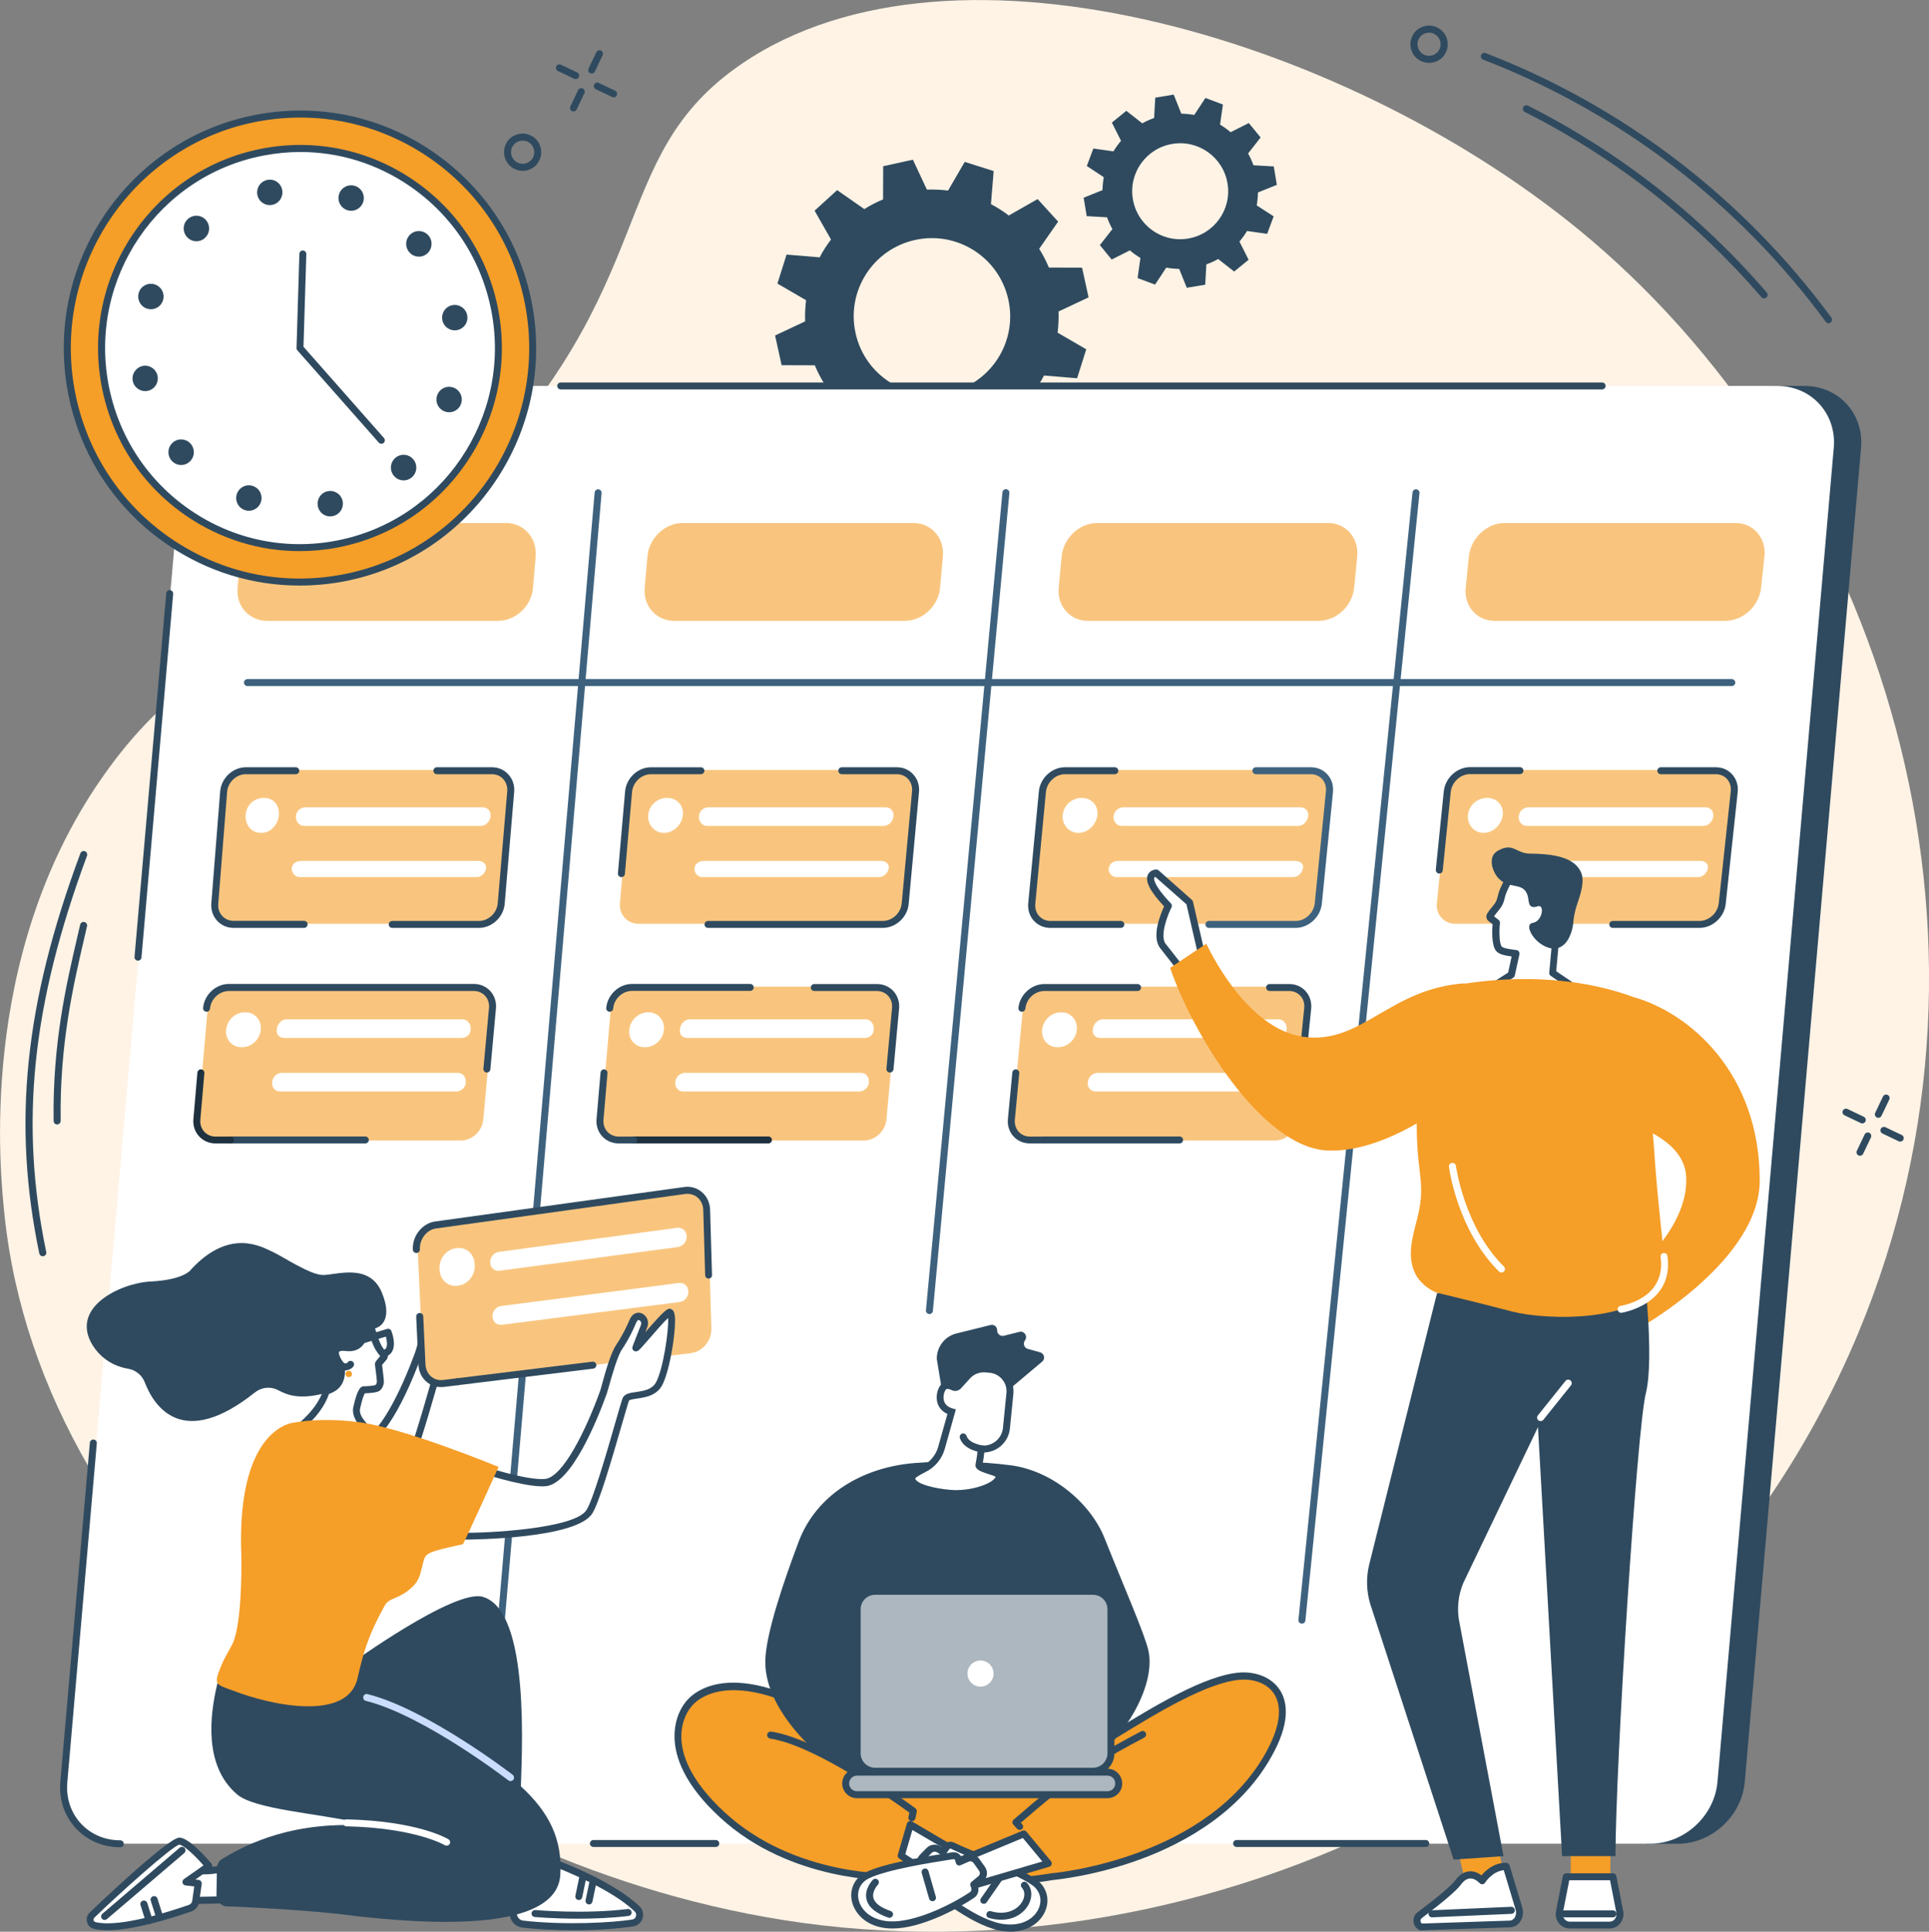 <?xml version="1.0" encoding="utf-8"?>
<!-- Generator: Adobe Illustrator 23.0.6, SVG Export Plug-In . SVG Version: 6.00 Build 0)  -->
<svg version="1.1" xmlns="http://www.w3.org/2000/svg" xmlns:xlink="http://www.w3.org/1999/xlink" x="0px" y="0px"
	 viewBox="0 0 1831.2 1833.9" style="enable-background:new 0 0 1831.2 1833.9;" xml:space="preserve">
<rect x="0" y="0" width="1831.2" height="1833.9" fill="#808080" stroke="none"/>
<style type="text/css">
	.st0{fill:#FEF3E5;}
	.st1{fill:#2F4A5F;}
	.st2{fill:#FFFFFF;}
	.st3{fill:#3E627E;}
	.st4{fill:#F9C57E;}
	.st5{fill:#1F313F;}
	.st6{fill:#F59E28;}
	.st7{fill:#ACB7BF;}
	.st8{fill:#CADDFF;}
</style>
<g id="Background">
</g>
<g id="Illustration">
	<path class="st0" d="M439.8,461.6C631.8,268.3,573,149.9,704.4,60.4c202.2-137.7,583.4-21.9,806.1,167.5
		c272.7,232,413.4,655.6,253.1,1038.7c-170.7,408.1-619.8,619.9-1020.5,556.1c-357.8-57-703.6-331-738.8-669.2
		c-3.8-36.7-26.7-242.9,91.6-413.8C193.6,598.4,287.5,614.8,439.8,461.6z"/>
	<path class="st1" d="M866.6,151.6l-28.2,6.2l-0.1,31.5c-6.3,2.6-12.2,5.7-17.8,9.2l-25.8-18L773.3,200l15.6,27.4
		c-4.1,5.3-7.7,11-10.8,16.9l-31.4-2.6l-8.7,27.5l27.2,15.8c-0.8,6.6-1.1,13.3-0.9,20.1l-28.5,13.4l6.2,28.2l31.5,0.1
		c2.6,6.3,5.7,12.2,9.2,17.8l-18,25.8l19.5,21.3l27.4-15.6c5.3,4.1,11,7.7,16.9,10.8l-2.6,31.4l27.5,8.7l15.8-27.2
		c6.6,0.8,13.3,1.1,20.1,0.9l13.4,28.5l28.2-6.2l0.1-31.5c6.3-2.6,12.2-5.7,17.8-9.2l25.8,18l21.3-19.5l-15.6-27.4
		c4.1-5.3,7.7-11,10.8-16.9l31.4,2.6l8.7-27.5l-27.2-15.8c0.8-6.6,1.1-13.3,0.9-20.1l28.5-13.4l-6.2-28.2l-31.5-0.1
		c-2.6-6.3-5.7-12.2-9.2-17.8l18-25.8L985,189l-27.4,15.6c-5.3-4.1-11-7.7-16.9-10.8l2.6-31.4l-27.5-8.7l-15.8,27.2
		c-6.6-0.8-13.3-1.1-20.1-0.9L866.6,151.6z M957.2,284.3c8.9,40-16.4,79.7-56.5,88.5c-40,8.8-79.7-16.4-88.5-56.5
		c-8.9-40,16.4-79.7,56.5-88.5C908.7,219,948.3,244.3,957.2,284.3z"/>
	<path class="st1" d="M1114.2,89.8l-17.5,2.9l-1.1,19.3c-3.9,1.4-7.7,3.1-11.2,5.1l-15.2-11.9l-13.7,11.2l8.7,17.3
		c-2.7,3.1-5.1,6.5-7.2,10l-19.1-2.7l-6.2,16.6l16.1,10.6c-0.7,4-1.1,8.1-1.2,12.3l-17.9,7.2l2.9,17.5l19.3,1.1
		c1.4,3.9,3.1,7.7,5.1,11.2l-11.9,15.2l11.2,13.7l17.3-8.7c3.1,2.7,6.5,5.1,10,7.2l-2.7,19.1l16.6,6.2l10.6-16.1
		c4,0.7,8.1,1.1,12.3,1.2l7.2,17.9l17.5-2.9l1.1-19.3c3.9-1.4,7.7-3.1,11.2-5.1l15.2,11.9l13.7-11.2l-8.7-17.3
		c2.7-3.1,5.1-6.5,7.2-10l19.1,2.7l6.2-16.6L1193,195c0.7-4,1.1-8.1,1.2-12.3l17.9-7.2l-2.9-17.5l-19.3-1.1
		c-1.4-3.9-3.1-7.7-5.1-11.2l11.9-15.2l-11.2-13.7l-17.3,8.7c-3.1-2.7-6.5-5.1-10-7.2l2.7-19.1l-16.6-6.2l-10.6,16.1
		c-4-0.7-8.1-1.1-12.3-1.2L1114.2,89.8z M1165.3,174.2c4.1,24.8-12.7,48.2-37.6,52.3c-24.8,4.1-48.2-12.7-52.3-37.6
		c-4.1-24.8,12.7-48.2,37.6-52.3C1137.8,132.5,1161.2,149.4,1165.3,174.2z"/>
	<path class="st1" d="M1713.1,366.4h-33l-117.5,1384h29.9c32.4,0,61-26.3,63.8-58.7l110.4-1266.5
		C1769.5,392.7,1745.5,366.4,1713.1,366.4z"/>
	<path class="st2" d="M1687.2,366.4H237.5c-32.4,0-61,26.3-63.8,58.7L63.3,1691.6c-2.8,32.4,21.2,58.7,53.6,58.7h1449.7
		c32.4,0,61-26.3,63.8-58.7l110.4-1266.5C1743.6,392.7,1719.6,366.4,1687.2,366.4z"/>
	<path class="st1" d="M131,912c-0.1,0-0.2,0-0.3,0c-1.8-0.2-3.2-1.8-3-3.6l30.1-345.2c0.2-1.8,1.7-3.2,3.6-3c1.8,0.2,3.2,1.8,3,3.6
		l-30.1,345.2C134.2,910.7,132.7,912,131,912z"/>
	<path class="st1" d="M1520.9,369.7H532.3c-1.8,0-3.3-1.5-3.3-3.3c0-1.8,1.5-3.3,3.3-3.3h988.6c1.8,0,3.3,1.5,3.3,3.3
		C1524.2,368.2,1522.7,369.7,1520.9,369.7z"/>
	<path class="st1" d="M114.2,1753.7c-16.6,0-31.6-6.5-42.4-18.2c-10.8-11.8-16-27.5-14.5-44.1l28-321.8c0.2-1.8,1.8-3.2,3.6-3
		c1.8,0.2,3.2,1.8,3,3.6l-28,321.8c-1.3,14.8,3.3,28.7,12.8,39.1c9.5,10.3,22.8,16,37.5,16c1.8,0,3.3,1.5,3.3,3.3
		S116,1753.7,114.2,1753.7z"/>
	<path class="st1" d="M679.5,1753.4H563.3c-1.8,0-3.3-1.5-3.3-3.3s1.5-3.3,3.3-3.3h116.2c1.8,0,3.3,1.5,3.3,3.3
		S681.4,1753.4,679.5,1753.4z"/>
	<path class="st1" d="M1353.5,1753.4h-179.6c-1.8,0-3.3-1.5-3.3-3.3s1.5-3.3,3.3-3.3h179.6c1.8,0,3.3,1.5,3.3,3.3
		S1355.3,1753.4,1353.5,1753.4z"/>
	<path class="st3" d="M466,1656.7c-0.1,0-0.2,0-0.3,0c-1.8-0.2-3.2-1.8-3-3.6L564.5,467.5c0.2-1.8,1.8-3.2,3.6-3
		c1.8,0.2,3.2,1.8,3,3.6L469.3,1653.7C469.1,1655.4,467.7,1656.7,466,1656.7z"/>
	<path class="st3" d="M882.3,1247.5c-0.1,0-0.2,0-0.3,0c-1.8-0.2-3.2-1.8-3-3.6l72.6-776.5c0.2-1.8,1.8-3.2,3.6-3
		c1.8,0.2,3.2,1.8,3,3.6l-72.6,776.5C885.5,1246.2,884,1247.5,882.3,1247.5z"/>
	<path class="st3" d="M1235.9,1541.4c-0.1,0-0.2,0-0.3,0c-1.8-0.2-3.2-1.8-3-3.6l108.3-1070.3c0.2-1.8,1.8-3.2,3.6-3
		c1.8,0.2,3.2,1.8,3,3.6l-108.3,1070.3C1239.1,1540.1,1237.6,1541.4,1235.9,1541.4z"/>
	<path class="st3" d="M1644,651.3H234.9c-1.8,0-3.3-1.5-3.3-3.3c0-1.8,1.5-3.3,3.3-3.3H1644c1.8,0,3.3,1.5,3.3,3.3
		C1647.3,649.9,1645.8,651.3,1644,651.3z"/>
	<path class="st4" d="M895.1,528.3c1.6-17.4-10.9-31.8-27.9-31.8H648.1c-17,0-32,14.4-33.5,31.8L612,558c-1.5,17.3,11,31.4,28,31.4
		h218.8c17,0,32-14,33.6-31.4L895.1,528.3z"/>
	<path class="st4" d="M1288.4,528.3c1.7-17.4-10.6-31.8-27.6-31.8h-219.2c-17,0-32.1,14.4-33.8,31.8L1005,558
		c-1.6,17.3,10.8,31.4,27.8,31.4h218.8c17,0,32.1-14,33.9-31.4L1288.4,528.3z"/>
	<path class="st4" d="M508.5,528.3c1.5-17.4-11.1-31.8-28.1-31.8H261.2c-17,0-31.9,14.6-33.3,32l-2.4,30
		c-1.4,17.3,11.3,30.9,28.3,30.9h218.8c17,0,31.9-14,33.4-31.4L508.5,528.3z"/>
	<path class="st4" d="M1675,528.3c1.9-17.4-10.4-31.8-27.4-31.8h-219.2c-17,0-32.2,14.4-34,31.8l-3,29.7
		c-1.8,17.3,10.5,31.4,27.5,31.4h218.8c17,0,32.2-14,34.1-31.4L1675,528.3z"/>
	<path class="st4" d="M468,731H234.5c-10.8,0-20.3,9.3-21.1,20.2l-8.4,106.1c-0.9,10.9,7.2,19.7,17.9,19.7h232.8
		c10.8,0,20.2-8.5,21.2-19.5l9-106.4C486.7,740.1,478.8,731,468,731z"/>
	<path class="st1" d="M288.7,880.9h-66.9c-6.1,0-11.6-2.4-15.6-6.7c-4.1-4.4-6.1-10.4-5.6-16.6l8.4-106.2c1-12.7,12-23,24.4-23h47.4
		c1.8,0,3.3,1.5,3.3,3.3c0,1.8-1.5,3.3-3.3,3.3h-47.4c-9.1,0-17.1,7.6-17.8,16.8l-8.4,106.2c-0.4,4.4,1,8.6,3.8,11.6
		c2.7,3,6.6,4.6,10.8,4.6h66.9c1.8,0,3.3,1.5,3.3,3.3S290.5,880.9,288.7,880.9z"/>
	<path class="st1" d="M454.6,880.9h-82.3c-1.8,0-3.3-1.5-3.3-3.3s1.5-3.3,3.3-3.3h82.3c9.1,0,17.1-7.5,17.9-16.8l9-106.2
		c0.4-4.5-1-8.6-3.8-11.7c-2.7-3-6.5-4.6-10.7-4.6h-52.3c-1.8,0-3.3-1.5-3.3-3.3c0-1.8,1.5-3.3,3.3-3.3h52.3
		c6.1,0,11.6,2.4,15.6,6.8c4.1,4.5,6.1,10.4,5.5,16.7l-9,106.2C478,870.7,467,880.9,454.6,880.9z"/>
	<path class="st2" d="M465.7,774.9c-0.4,4.7-4.5,9.2-9.2,9.2H288.7c-4.7,0-8.1-4.4-7.8-9.2l0-0.3c0.4-4.7,4.5-8.2,9.1-8.2H458
		c4.7,0,8.1,3.4,7.7,8.2L465.7,774.9z"/>
	<path class="st2" d="M461.5,823.8c-0.4,4.7-4.5,8.9-9.1,8.9H284.7c-4.7,0-8.1-4.2-7.8-8.9l0,0.7c0.4-4.7,4.4-7.2,9.1-7.2h167.7
		c4.7,0,8.1,2.5,7.7,7.2L461.5,823.8z"/>
	<path class="st2" d="M264.7,773.8c-0.7,9.2-7.7,16.9-16.7,16.9h-0.3c-9,0-15.2-7.7-14.5-16.9l0-0.3c0.7-9.2,8-16,17.1-16h0.3
		c9,0,14.8,6.8,14.1,16L264.7,773.8z"/>
	<path class="st4" d="M852.5,731H619c-10.8,0-20.3,9.3-21.3,20.2l-9.2,106.1c-1,10.9,7,19.7,17.8,19.7h232.8
		c10.8,0,20.3-8.5,21.3-19.5l9.8-106.4C871.2,740.1,863.3,731,852.5,731z"/>
	<path class="st1" d="M838,880.9H672.1c-1.8,0-3.3-1.5-3.3-3.3s1.5-3.3,3.3-3.3H838c9.1,0,17.2-7.5,18-16.8l9.8-106.2
		c0.4-4.5-0.9-8.6-3.7-11.7c-2.7-3-6.5-4.6-10.7-4.6h-52.3c-1.8,0-3.3-1.5-3.3-3.3c0-1.8,1.5-3.3,3.3-3.3h52.3
		c6.1,0,11.6,2.4,15.6,6.8c4.1,4.5,6,10.4,5.4,16.8l-9.8,106.2C861.5,870.7,850.4,880.9,838,880.9z"/>
	<path class="st1" d="M589.9,832.7c-0.1,0-0.2,0-0.3,0c-1.8-0.2-3.2-1.8-3-3.6l6.8-77.8c1.1-12.6,12.1-22.9,24.6-22.9h47.4
		c1.8,0,3.3,1.5,3.3,3.3c0,1.8-1.5,3.3-3.3,3.3H618c-9.1,0-17.2,7.6-18,16.9l-6.8,77.8C593.1,831.4,591.6,832.7,589.9,832.7z"/>
	<path class="st2" d="M848.2,774.9c-0.4,4.7-4.6,9.2-9.2,9.2H671.2c-4.7,0-8.1-4.4-7.7-9.2l0-0.3c0.4-4.7,4.5-8.2,9.2-8.2h167.8
		c4.7,0,8.1,3.4,7.7,8.2L848.2,774.9z"/>
	<path class="st2" d="M843.7,823.8c-0.4,4.7-4.6,8.9-9.2,8.9H666.9c-4.7,0-8.1-4.2-7.7-8.9l0,0.7c0.4-4.7,4.5-7.2,9.2-7.2h167.7
		c4.7,0,8.1,2.5,7.7,7.2L843.7,823.8z"/>
	<path class="st2" d="M648.3,773.5c-0.8,9.2-8.8,17.2-17.8,17.2h-0.3c-9,0-15.7-8-14.9-17.2l0,0.2c0.8-9.2,8.8-16.2,17.8-16.2h0.3
		c9,0,15.7,7,14.9,16.2L648.3,773.5z"/>
	<path class="st4" d="M833.6,936.7H601.1c-10.7,0-20.2,9.2-21.2,20.1l-9.2,105.8c-0.9,10.8,7,20.1,17.7,20.1h231.9
		c10.7,0,20.2-9,21.2-19.9l9.7-105.9C852.2,946,844.3,936.7,833.6,936.7z"/>
	<path class="st5" d="M729.5,1085.5h-128c-1.8,0-3.3-1.5-3.3-3.3c0-1.8,1.5-3.3,3.3-3.3h128c1.8,0,3.3,1.5,3.3,3.3
		C732.8,1084,731.3,1085.5,729.5,1085.5z"/>
	<path class="st1" d="M601.5,1085.5h-14.2c-6.1,0-11.6-2.4-15.6-6.7c-4-4.4-6-10.3-5.4-16.5l3.8-44.1c0.2-1.8,1.8-3.2,3.6-3
		c1.8,0.2,3.2,1.8,3,3.6l-3.8,44.1c-0.4,4.4,0.9,8.4,3.7,11.5c2.7,2.9,6.5,4.6,10.7,4.6h14.2c1.8,0,3.3,1.5,3.3,3.3
		C604.8,1084,603.4,1085.5,601.5,1085.5z"/>
	<path class="st1" d="M578.8,960.5c-0.1,0-0.2,0-0.3,0c-1.8-0.2-3.2-1.8-3-3.6c1.1-12.6,12.1-22.8,24.5-22.8h112.2
		c1.8,0,3.3,1.5,3.3,3.3c0,1.8-1.5,3.3-3.3,3.3H600c-9.1,0-17.1,7.5-17.9,16.7C582,959.2,580.5,960.5,578.8,960.5z"/>
	<path class="st1" d="M844.8,1018.2c-0.1,0-0.2,0-0.3,0c-1.8-0.2-3.2-1.8-3-3.6l5.3-57.7c0.4-4.4-0.9-8.5-3.7-11.5
		c-2.7-2.9-6.5-4.6-10.7-4.6H773c-1.8,0-3.3-1.5-3.3-3.3c0-1.8,1.5-3.3,3.3-3.3h59.5c6.1,0,11.6,2.4,15.6,6.7c4,4.4,6,10.3,5.4,16.6
		l-5.3,57.7C848,1016.9,846.5,1018.2,844.8,1018.2z"/>
	<path class="st2" d="M829.4,978.1c-0.4,4.7-4.5,7.3-9.2,7.3H653.1c-4.6,0-8.1-2.6-7.7-7.3l0.1-1.3c0.4-4.7,4.5-9.1,9.2-9.1h167.1
		c4.6,0,8.1,4.4,7.6,9.1L829.4,978.1z"/>
	<path class="st2" d="M824.8,1027.9c-0.4,4.7-4.6,8.3-9.2,8.3H648.7c-4.6,0-8-3.6-7.6-8.3l0-0.8c0.4-4.7,4.5-8.6,9.1-8.6h167
		c4.6,0,8.1,3.9,7.6,8.6L824.8,1027.9z"/>
	<path class="st2" d="M630.2,977.8c-0.8,9.1-8.8,16.4-17.8,16.4h-0.3c-9,0-15.6-7.3-14.8-16.4l0.1-0.3c0.8-9.1,8.8-16.5,17.8-16.5
		h0.3c9,0,15.6,7.4,14.8,16.5L630.2,977.8z"/>
	<path class="st4" d="M450.9,936.7H218.4c-10.7,0-20.2,9.2-21.2,20.1l-9.2,105.8c-0.9,10.8,7,20.1,17.7,20.1h231.9
		c10.7,0,20.2-9,21.2-19.9l9.7-105.9C469.5,946,461.6,936.7,450.9,936.7z"/>
	<path class="st1" d="M346.8,1085.5h-128c-1.8,0-3.3-1.5-3.3-3.3c0-1.8,1.5-3.3,3.3-3.3h128c1.8,0,3.3,1.5,3.3,3.3
		C350.1,1084,348.7,1085.5,346.8,1085.5z"/>
	<path class="st5" d="M218.8,1085.5h-14.2c-6.1,0-11.6-2.4-15.6-6.7c-4-4.4-6-10.3-5.4-16.5l3.8-44.1c0.2-1.8,1.8-3.2,3.6-3
		c1.8,0.2,3.2,1.8,3,3.6l-3.8,44.1c-0.4,4.4,0.9,8.4,3.7,11.5c2.7,2.9,6.5,4.6,10.7,4.6h14.2c1.8,0,3.3,1.5,3.3,3.3
		C222.2,1084,220.7,1085.5,218.8,1085.5z"/>
	<path class="st1" d="M462.2,1018.2c-0.1,0-0.2,0-0.3,0c-1.8-0.2-3.2-1.8-3-3.6l5.3-57.7c0.4-4.4-0.9-8.5-3.7-11.5
		c-2.7-2.9-6.5-4.6-10.7-4.6H217.3c-9.1,0-17.1,7.5-17.9,16.7c-0.2,1.8-1.8,3.2-3.6,3c-1.8-0.2-3.2-1.8-3-3.6
		c1.1-12.6,12.1-22.8,24.5-22.8h232.5c6.1,0,11.6,2.4,15.6,6.7c4,4.4,6,10.3,5.4,16.6l-5.3,57.7
		C465.3,1016.9,463.9,1018.2,462.2,1018.2z"/>
	<path class="st2" d="M446.7,978.1c-0.4,4.7-4.5,7.3-9.2,7.3H270.4c-4.6,0-8.1-2.6-7.7-7.3l0.1-1.3c0.4-4.7,4.5-9.1,9.2-9.1h167.1
		c4.6,0,8.1,4.4,7.6,9.1L446.7,978.1z"/>
	<path class="st2" d="M442.2,1027.9c-0.4,4.7-4.6,8.3-9.2,8.3H266c-4.6,0-8-3.6-7.6-8.3l0-0.8c0.4-4.7,4.5-8.6,9.1-8.6h167
		c4.6,0,8.1,3.9,7.6,8.6L442.2,1027.9z"/>
	<path class="st2" d="M247.5,977.8c-0.8,9.1-8.8,16.4-17.8,16.4h-0.3c-9,0-15.6-7.3-14.8-16.4l0.1-0.3c0.8-9.1,8.8-16.5,17.8-16.5
		h0.3c9,0,15.6,7.4,14.8,16.5L247.5,977.8z"/>
	<path class="st4" d="M1245.5,731H1012c-10.8,0-20.4,9.3-21.4,20.2l-10.1,106.1c-1,10.9,6.8,19.7,17.6,19.7h232.8
		c10.8,0,20.4-8.5,21.5-19.5l10.6-106.4C1264.1,740.1,1256.3,731,1245.5,731z"/>
	<path class="st1" d="M1064,880.9h-66.9c-6.1,0-11.6-2.4-15.6-6.7c-4.1-4.5-6-10.4-5.4-16.7l10.1-106.2
		c1.2-12.6,12.3-22.9,24.7-22.9h47.4c1.8,0,3.3,1.5,3.3,3.3c0,1.8-1.5,3.3-3.3,3.3H1011c-9.1,0-17.2,7.6-18.1,16.9l-10.1,106.2
		c-0.4,4.4,0.9,8.5,3.7,11.6c2.7,2.9,6.5,4.6,10.6,4.6h66.9c1.8,0,3.3,1.5,3.3,3.3S1065.8,880.9,1064,880.9z"/>
	<path class="st3" d="M1229.9,880.9h-82.3c-1.8,0-3.3-1.5-3.3-3.3s1.5-3.3,3.3-3.3h82.3c9.1,0,17.2-7.5,18.2-16.8l10.6-106.2
		c0.4-4.5-0.8-8.6-3.6-11.7c-2.7-2.9-6.4-4.6-10.6-4.6h-52.3c-1.8,0-3.3-1.5-3.3-3.3c0-1.8,1.5-3.3,3.3-3.3h52.3
		c6.1,0,11.6,2.4,15.6,6.8c4.1,4.5,5.9,10.4,5.3,16.8l-10.6,106.2C1253.4,870.7,1242.3,880.9,1229.9,880.9z"/>
	<path class="st2" d="M1241.8,774.9c-0.5,4.7-4.6,9.2-9.3,9.2h-167.8c-4.7,0-8.1-4.4-7.6-9.2l0.1-0.3c0.5-4.7,4.6-8.2,9.3-8.2h167.8
		c4.7,0,8.1,3.4,7.6,8.2L1241.8,774.9z"/>
	<path class="st2" d="M1236.9,823.8c-0.5,4.7-4.6,8.9-9.3,8.9H1060c-4.7,0-8.1-4.2-7.6-8.9l0.1,0.7c0.5-4.7,4.6-7.2,9.3-7.2h167.7
		c4.7,0,8.1,2.5,7.6,7.2L1236.9,823.8z"/>
	<path class="st2" d="M1041.8,773.5c-0.9,9.2-8.9,17.2-17.9,17.2h-0.3c-9,0-15.7-8-14.8-17.2l0,0.2c0.9-9.2,8.9-16.2,17.9-16.2h0.3
		c9,0,15.7,7,14.8,16.2L1041.8,773.5z"/>
	<path class="st4" d="M1630,731h-233.5c-10.8,0-20.5,9.3-21.6,20.2l-10.9,106.1c-1.1,10.9,6.7,19.7,17.5,19.7h232.8
		c10.8,0,20.4-8.5,21.6-19.5l11.4-106.4C1648.6,740.1,1640.8,731,1630,731z"/>
	<path class="st1" d="M1366.3,829.3c-0.1,0-0.2,0-0.3,0c-1.8-0.2-3.1-1.8-3-3.6l7.6-74.5c1.3-12.6,12.5-22.9,24.9-22.9h47.4
		c1.8,0,3.3,1.5,3.3,3.3c0,1.8-1.5,3.3-3.3,3.3h-47.4c-9.1,0-17.3,7.6-18.3,16.9l-7.6,74.5C1369.4,828.1,1368,829.3,1366.3,829.3z"
		/>
	<path class="st1" d="M1613.3,880.9H1531c-1.8,0-3.3-1.5-3.3-3.3s1.5-3.3,3.3-3.3h82.3c9.1,0,17.3-7.6,18.3-16.8l11.4-106.2
		c0.5-4.5-0.8-8.6-3.5-11.7c-2.6-2.9-6.4-4.6-10.6-4.6h-52.3c-1.8,0-3.3-1.5-3.3-3.3c0-1.8,1.5-3.3,3.3-3.3h52.3
		c6.1,0,11.6,2.4,15.5,6.8c4,4.5,5.9,10.5,5.2,16.8l-11.4,106.2C1636.9,870.7,1625.7,880.9,1613.3,880.9z"/>
	<path class="st2" d="M1626.5,774.9c-0.5,4.7-4.7,9.2-9.4,9.2h-167.8c-4.7,0-8-4.4-7.6-9.2l0.1-0.3c0.5-4.7,4.7-8.2,9.3-8.2h167.8
		c4.7,0,8,3.4,7.5,8.2L1626.5,774.9z"/>
	<path class="st2" d="M1621.3,823.8c-0.5,4.7-4.7,8.9-9.4,8.9h-167.6c-4.7,0-8-4.2-7.5-8.9l0.1,0.7c0.5-4.7,4.7-7.2,9.3-7.2h167.7
		c4.7,0,8,2.5,7.5,7.2L1621.3,823.8z"/>
	<path class="st2" d="M1426.6,773.5c-1,9.2-9,17.2-18.1,17.2h-0.3c-9,0-15.6-8-14.7-17.2l0,0.2c0.9-9.2,9-16.2,18.1-16.2h0.3
		c9,0,15.6,7,14.7,16.2L1426.6,773.5z"/>
	<path class="st4" d="M1225,936.7H992.4c-10.7,0-20.3,9.2-21.3,20.1l-10,105.8c-1,10.8,6.8,20.1,17.5,20.1h231.9
		c10.7,0,20.3-9,21.4-19.9l10.6-105.9C1243.5,946,1235.7,936.7,1225,936.7z"/>
	<path class="st1" d="M1119.8,1085.5h-128c-1.8,0-3.3-1.5-3.3-3.3c0-1.8,1.5-3.3,3.3-3.3h128c1.8,0,3.3,1.5,3.3,3.3
		C1123.1,1084,1121.6,1085.5,1119.8,1085.5z"/>
	<path class="st1" d="M991.8,1085.5h-14.2c-6.1,0-11.6-2.4-15.5-6.7c-4-4.4-5.9-10.3-5.3-16.5l4.2-44.1c0.2-1.8,1.8-3.2,3.6-3
		c1.8,0.2,3.2,1.8,3,3.6l-4.2,44.1c-0.4,4.4,0.9,8.4,3.6,11.5c2.7,2.9,6.4,4.6,10.6,4.6h14.2c1.8,0,3.3,1.5,3.3,3.3
		C995.1,1084,993.6,1085.5,991.8,1085.5z"/>
	<path class="st1" d="M970.1,960.5c-0.1,0-0.2,0-0.3,0c-1.8-0.2-3.2-1.8-3-3.6c1.2-12.5,12.2-22.7,24.6-22.7h88.5
		c1.8,0,3.3,1.5,3.3,3.3c0,1.8-1.5,3.3-3.3,3.3h-88.5c-9.1,0-17.2,7.5-18,16.7C973.2,959.2,971.8,960.5,970.1,960.5z"/>
	<path class="st1" d="M1235.6,1018.2c-0.1,0-0.2,0-0.3,0c-1.8-0.2-3.2-1.8-3-3.6l5.8-57.7c0.4-4.4-0.8-8.5-3.6-11.5
		c-2.7-2.9-6.4-4.6-10.6-4.6h-18.7c-1.8,0-3.3-1.5-3.3-3.3c0-1.8,1.5-3.3,3.3-3.3h18.7c6.1,0,11.6,2.4,15.5,6.7
		c4,4.4,5.9,10.4,5.3,16.6l-5.8,57.7C1238.8,1016.9,1237.3,1018.2,1235.6,1018.2z"/>
	<path class="st2" d="M1221.3,978.1c-0.5,4.7-4.6,7.3-9.2,7.3H1045c-4.6,0-8.1-2.6-7.6-7.3l0.1-1.3c0.5-4.7,4.6-9.1,9.2-9.1h167.1
		c4.6,0,8,4.4,7.6,9.1L1221.3,978.1z"/>
	<path class="st2" d="M1216.4,1027.9c-0.5,4.7-4.6,8.3-9.3,8.3h-166.9c-4.6,0-8-3.6-7.6-8.3l0.1-0.8c0.5-4.7,4.6-8.6,9.2-8.6h167
		c4.6,0,8,3.9,7.6,8.6L1216.4,1027.9z"/>
	<path class="st2" d="M1022.2,977.8c-0.9,9.1-8.9,16.4-17.9,16.4h-0.3c-9,0-15.6-7.3-14.7-16.4l0-0.3c0.9-9.1,8.9-16.5,17.9-16.5
		h0.3c9,0,15.6,7.4,14.7,16.5L1022.2,977.8z"/>
	<path class="st6" d="M1550.8,946.6c52.3,14.7,119.7,71.4,119.7,174.2c0,74.1-109.1,136.8-109.1,136.8l-18-44.2
		c0,0,60.1-44.5,57.3-96.5c-2.3-41.7-69.5-54.6-69.5-54.6L1550.8,946.6z"/>
	<rect x="1491.1" y="1747.3" class="st6" width="37.6" height="44.2"/>
	
		<rect x="1386.4" y="1744.1" transform="matrix(0.973 -0.23 0.23 0.973 -368.16 370.064)" class="st6" width="37.6" height="44.2"/>
	<path class="st1" d="M1559.8,1199.4c0,0,11.2,88.8,2.6,123.3c-8.6,34.5-28.8,353.2-28.8,439.4h-50.7l-22.9-407.3l-70.8,147.8
		c-5.1,12-6.4,25.3-3.7,38l41.8,221.5l-47.4,3.3l-79.3-243.2c-3.5-12.1-3.8-24.8-0.8-37l64.3-257.3L1559.8,1199.4z"/>
	<path class="st2" d="M1462.5,1349.1c-0.7,0-1.5-0.2-2.1-0.7c-1.4-1.1-1.7-3.2-0.5-4.7l26.2-32.7c1.1-1.4,3.2-1.7,4.7-0.5
		c1.4,1.1,1.7,3.2,0.5,4.7l-26.2,32.7C1464.4,1348.7,1463.4,1349.1,1462.5,1349.1z"/>
	<g>
		<g>
			<path class="st2" d="M1531.2,1781.7H1487l-6.5,33.3c-1.3,6.4,3.4,12.5,9.6,12.5h38.1c6.2,0,10.9-6,9.6-12.5L1531.2,1781.7z"/>
			<path class="st1" d="M1528.1,1830.8h-38.1c-3.8,0-7.5-1.7-10-4.8c-2.7-3.2-3.7-7.5-2.9-11.6l6.5-33.3c0.3-1.6,1.7-2.7,3.3-2.7
				h44.2c1.6,0,3,1.1,3.3,2.7l6.5,33.3c0.8,4.2-0.2,8.4-2.9,11.6C1535.6,1829.1,1532,1830.8,1528.1,1830.8z M1489.7,1785l-6,30.7
				c-0.4,2.2,0.1,4.5,1.5,6.2c1.2,1.5,3,2.4,4.8,2.4h38.1c1.9,0,3.6-0.8,4.8-2.4c1.4-1.7,1.9-3.9,1.5-6.2l-6-30.7H1489.7z"/>
		</g>
		<g>
			<path class="st2" d="M1485.4,1816.9h45.8H1485.4z"/>
			<path class="st1" d="M1531.2,1820.2h-45.8c-1.8,0-3.3-1.5-3.3-3.3s1.5-3.3,3.3-3.3h45.8c1.8,0,3.3,1.5,3.3,3.3
				S1533,1820.2,1531.2,1820.2z"/>
		</g>
	</g>
	<g>
		<path class="st2" d="M1429.8,1771.9l12.1,40.1c2.1,7-2.2,14.4-8.4,14.6l-83.1,2.8c-5.1,0.2-7.2-7.8-2.9-11.1
			c13.5-10.2,31.5-24.3,36.4-31c11.5-15.5,22.9-1.9,22.9-1.9S1415,1771.9,1429.8,1771.9z"/>
		<path class="st1" d="M1350.2,1832.7c-3.5,0-6.5-2.3-7.8-5.9c-1.5-4.2-0.2-8.7,3.1-11.2c19.4-14.6,32.1-25.4,35.8-30.3
			c4.2-5.7,8.9-8.6,14.2-8.8c4.6-0.1,8.4,2,10.9,3.9c3.7-4.5,11.6-12,23.4-12c1.5,0,2.8,1,3.2,2.4l12.1,40.1
			c1.4,4.7,0.6,9.8-2.1,13.6c-2.3,3.2-5.7,5.1-9.3,5.2l-83.1,2.8C1350.4,1832.7,1350.3,1832.7,1350.2,1832.7z M1395.9,1783.3
			c-0.1,0-0.2,0-0.3,0c-3.1,0.1-6.1,2.2-9,6.1c-4.1,5.6-16.6,16.2-37.1,31.7c-1.1,0.9-1.2,2.5-0.8,3.6c0.2,0.4,0.7,1.5,1.6,1.4
			l83.1-2.8c2.1-0.1,3.5-1.6,4.2-2.4c1.5-2.2,2-5.2,1.2-7.9l-11.3-37.6c-11.1,1.4-17.6,11.7-17.6,11.8c-0.6,0.9-1.5,1.5-2.6,1.6
			c-1.1,0.1-2.1-0.3-2.8-1.2C1404.3,1787.6,1400.6,1783.3,1395.9,1783.3z"/>
	</g>
	<g>
		<path class="st2" d="M1359.4,1816.9l75.2-3.3L1359.4,1816.9z"/>
		<path class="st1" d="M1359.4,1820.2c-1.8,0-3.2-1.4-3.3-3.2c-0.1-1.8,1.3-3.4,3.2-3.5l75.2-3.3c1.9-0.1,3.4,1.3,3.5,3.2
			c0.1,1.8-1.3,3.4-3.2,3.5l-75.2,3.3C1359.5,1820.2,1359.5,1820.2,1359.4,1820.2z"/>
	</g>
	<path class="st2" d="M1473.9,923.7l40.9,27.8l-112.6-5.4l32.5-20.8l4.4-20.1c-5.8-0.9-13.7-1.4-16.2-4.6
		c-4.5-5.5-2.4-24.7-2.4-24.7l-4.9-3.8c-0.5-0.3-0.9-0.7-1.1-1.3c-0.2-0.6-0.1-1.2,0.2-1.7c4.1-6.6,8.1-8.7,9.9-15.5
		c1.8-6.6,1-5.6,8.1-19.9l42.8-0.1l0.2,32.1c0,0,6.6-4.2,10.7,1.5c3,4.2-3.7,18.1-9.1,18.1L1473.9,923.7z"/>
	<path class="st1" d="M1514.8,954.9c-0.1,0-0.1,0-0.2,0l-112.6-5.4c-1.4-0.1-2.7-1.1-3-2.5c-0.4-1.4,0.2-2.9,1.4-3.7l31.3-20
		l3.3-15.3c-6-0.8-12-1.8-14.8-5.3c-4.4-5.5-3.8-19.6-3.3-25.3l-3.3-2.6c-1.2-0.7-2-1.8-2.4-3.2c-0.4-1.4-0.2-3,0.6-4.3
		c1.6-2.6,3.2-4.6,4.7-6.3c2.2-2.7,3.9-4.7,4.8-8.3c0.2-0.9,0.4-1.6,0.6-2.3c1.2-4.7,1.6-6,7.8-18.2c0.6-1.1,1.7-1.8,3-1.8l42.8-0.1
		c0,0,0,0,0,0c1.8,0,3.3,1.5,3.3,3.3l0.2,27.4c3.4-0.5,7.3,0.3,10.1,4.2c3.3,4.6-0.1,12.2-1.3,14.4c-1.1,2.2-3.7,6.6-7.4,8.3
		l-3.1,34.1l39.3,26.7c1.2,0.8,1.8,2.4,1.3,3.8C1517.5,953.9,1516.2,954.9,1514.8,954.9z M1412.8,943.3l90.5,4.3l-31.2-21.2
		c-1-0.7-1.5-1.8-1.4-3l3.5-38.3c0.2-1.7,1.6-3,3.3-3c0.5,0,2.3-1.2,4.3-4.8c2.2-3.9,2.5-7.4,2.1-8.1c-2.2-3.1-5.8-0.9-6.2-0.6
		c-1,0.7-2.3,0.7-3.4,0.1c-1.1-0.6-1.7-1.7-1.7-2.9l-0.2-28.8l-37.5,0.1c-5.1,10.3-5.4,11.3-6.4,15.1c-0.2,0.7-0.4,1.5-0.6,2.4
		c-1.3,4.9-3.7,7.8-6.1,10.7c-1.1,1.4-2.3,2.8-3.5,4.6l4.3,3.4c0.9,0.7,1.4,1.8,1.3,3c-0.8,7.4-0.8,19.2,1.7,22.3
		c1.3,1.6,7.6,2.5,11.4,3c0.9,0.1,1.8,0.2,2.7,0.4c0.9,0.1,1.7,0.6,2.2,1.4c0.5,0.8,0.7,1.7,0.5,2.6l-4.4,20.1
		c-0.2,0.9-0.7,1.6-1.5,2.1L1412.8,943.3z"/>
	<path class="st1" d="M1479.5,899.8c-8.6,2.9-17.1-3.9-18.7-5.1c-6-4.8-10.9-13.2-8.5-17c1.3-2.1,3.7-0.9,6.8-3.4
		c4.6-3.6,5.9-11.5,3.4-13.6c-2-1.7-5.2,1.6-8.5,0c-4-1.9-2-8.1-5.1-13.6c-5.1-8.9-17-3.5-26.1-13c-6-6.2-8.6-16.5-5.2-22.3
		c1-1.7,2.5-3.2,4.7-4.4c14.4-7.9,16.5,2.9,30.5,3c28.8,0.2,42.9,6,48.2,18c3.5,8.1-0.8,21-2.9,27.3c-0.7,2.1-2.2,6-3.4,11.9
		c-1.3,6.4-0.9,8.1-1.7,11.9C1492.6,882.1,1489.7,896.4,1479.5,899.8z"/>
	<path class="st6" d="M1359.4,940.1c0,0,98.1-27.8,191.4,6.5c7.2,41.3,12.1,77,15.5,105.3c6,49.8,2.3,33.9,9.8,106.5
		c4.7,45.2,5.9,49.3,1.6,57.3c-21.6,40.1-108.8,37.9-142.3,29.4c-2.4-0.6-12.2-3.2-28.3-7.3c-18.4-4.6-33.6-8.3-43.7-10.7
		c-5.5-2.5-12.8-6.9-18-14.7c-11.5-17.6-3.8-40.4,0-55.6c9.8-39.1-3.1-39.9,0-111.2C1346.6,1020.7,1349.7,984.4,1359.4,940.1z"/>
	<path class="st2" d="M1140.6,905.9l-11.3-49l-31.6-28c0,0-18,0.3,11.5,31.1c0,0-14.1,27.5-5,38.4c2.6,3.2,17.8,22.8,17.8,22.8
		L1140.6,905.9z"/>
	<path class="st1" d="M1122,924.5c-0.1,0-0.3,0-0.4,0c-0.9-0.1-1.7-0.6-2.3-1.3c-0.2-0.2-15.1-19.7-17.7-22.8
		c-8.9-10.7,0.1-32.7,3.5-39.9c-13.2-14.1-18.2-23.7-15.5-29.9c1.7-4,5.8-5.1,8-5.1c0.9,0,1.6,0.3,2.3,0.8l31.6,28
		c0.5,0.5,0.9,1.1,1,1.7l11.3,49c0.3,1.2-0.2,2.5-1.1,3.3l-18.6,15.4C1123.5,924.3,1122.7,924.5,1122,924.5z M1096.7,832.4
		c-0.4,0.2-0.8,0.4-1,0.8c-0.2,0.6-1.7,6.1,15.8,24.4c1,1,1.2,2.5,0.6,3.8c-3.4,6.6-11.6,27.3-5.4,34.8c2.1,2.5,11.5,14.7,15.8,20.2
		l14.4-11.9l-10.6-46L1096.7,832.4z"/>
	<path class="st6" d="M1110.8,918.8l34.4-22.9c0,0,36,80.2,91.6,88.3c55.6,8.2,81.8-45.8,153.8-50.7l1.6,99.8
		c0,0-70.3,62.2-132.5,58.9C1197.5,1088.9,1132,981,1110.8,918.8z"/>
	<path class="st2" d="M1538.9,1246.3c-1.6,0-3-1.2-3.3-2.8c-0.3-1.8,1-3.5,2.8-3.8c1.8-0.3,43.5-6.9,38-46.4c-0.3-1.8,1-3.5,2.8-3.7
		c1.8-0.3,3.5,1,3.7,2.8c6.4,46.1-43.1,53.8-43.6,53.9C1539.3,1246.3,1539.1,1246.3,1538.9,1246.3z"/>
	<path class="st2" d="M1425.3,1208.1c-0.8,0-1.7-0.3-2.3-1c-39.1-38.6-47.2-96.9-47.5-99.4c-0.2-1.8,1-3.5,2.9-3.7
		c1.8-0.2,3.5,1,3.7,2.9c0.1,0.6,8.1,58.6,45.6,95.5c1.3,1.3,1.3,3.4,0,4.7C1427,1207.8,1426.1,1208.1,1425.3,1208.1z"/>
	<path class="st6" d="M685.7,1722.9c-68.5-63.1-33-103.9-33-103.9s30.6-49.6,138,15.2c107.4,64.8,211.3,40.7,234.8,31
		c23.5-9.7,105.6-70.8,151.9-74.2c25.8-1.9,56.6,17.5,29.5,69.8c-55.9,108.2-207.8,120.6-207.8,120.6s-73.6,13.8-149.2,0.4
		C849.9,1781.9,754.2,1786.1,685.7,1722.9z"/>
	<path class="st1" d="M920.5,1791c-21.8,0-46.3-1.5-70.9-5.8c-6.8,0.2-99.7,1.5-166.2-59.9c-67.3-62.1-36.4-104.6-33.5-108.2
		c2.6-3.9,35.7-50.1,142.4,14.3c121.1,73.1,230.8,31.2,231.8,30.8c6.9-2.8,19.6-10.6,34.3-19.6c36.1-22.1,85.5-52.4,118.6-54.8
		c12.4-0.9,28.9,2.9,37.8,16.3c6.4,9.7,10.8,27.7-5,58.3c-29.4,56.9-85.1,87.1-126.7,102.5c-43.3,16-80.7,19.6-83.6,19.9
		C996.9,1785.3,963.9,1791,920.5,1791z M849.9,1778.6c0.2,0,0.4,0,0.6,0.1c74.1,13.1,147.3-0.3,148.1-0.4c0.1,0,0.2,0,0.3,0
		c1.5-0.1,150.7-13.5,205.1-118.8c11.3-21.9,13.2-39.8,5.4-51.6c-7.3-11-21.2-14.1-31.7-13.3c-31.5,2.3-80.1,32.1-115.7,53.9
		c-15.6,9.5-27.9,17.1-35.2,20.1c-12.4,5.1-44.8,13.5-87.3,12.7c-53.4-1.1-104-15.9-150.5-43.9c-54.1-32.7-87.6-35.2-106.2-31.6
		c-19.7,3.8-26.9,14.8-27.2,15.3c-0.1,0.1-0.2,0.3-0.3,0.4c-1.3,1.6-32.3,39.3,32.8,99.2c66.7,61.5,160.8,58.1,161.8,58.1
		C849.8,1778.6,849.8,1778.6,849.9,1778.6z"/>
	<g>
		<g>
			<polygon class="st2" points="864.1,1732.2 907.1,1757.4 875.6,1774.6 855.5,1761.8 			"/>
			<path class="st1" d="M875.6,1777.9c-0.6,0-1.2-0.2-1.8-0.5l-20.1-12.9c-1.2-0.8-1.8-2.3-1.4-3.7l8.6-29.6c0.3-1,1-1.8,2-2.2
				c1-0.4,2-0.3,2.9,0.2l43,25.3c1,0.6,1.7,1.7,1.6,2.9c0,1.2-0.7,2.3-1.7,2.9l-31.5,17.2C876.7,1777.8,876.1,1777.9,875.6,1777.9z
				 M859.4,1760.3l16.3,10.5l24.7-13.4l-34.3-20.1L859.4,1760.3z"/>
		</g>
		<g>
			<path class="st2" d="M875.7,1763.2l6.4-6.5c2.3-2.3,5.9-2.8,8.7-1.1l4.6,2.8l2.4-3.5c1.1-2.3,3.8-3.7,6.1-2.6
				c27.3,13.1,62,23.1,78.3,35.2c19.3,14.3,5.6,46.1-28,42.8c-26.6-2.6-63.1-32.3-77-44.5c-2.7-2.4-2.1-6.8,1.3-8.3l0,0l-3.6-5.1
				C873,1769.5,873.3,1765.7,875.7,1763.2z"/>
			<path class="st1" d="M959.1,1833.8c-1.7,0-3.4-0.1-5.2-0.3c-27.5-2.7-64.3-32.6-78.9-45.3c-2.1-1.9-3.2-4.7-2.7-7.5
				c0.2-1.5,0.8-2.8,1.7-4l-1.8-2.6c-2.9-4.1-2.4-9.7,1.1-13.3l6.4-6.5c3.4-3.4,8.7-4.1,12.8-1.6l1.9,1.1l0.5-0.7
				c1-2,2.7-3.5,4.7-4.2c1.9-0.7,3.9-0.6,5.7,0.2c10.6,5.1,22.4,9.7,33.8,14.2c17.9,7,34.8,13.7,45.1,21.3
				c9.2,6.8,12.5,18.1,8.4,28.7C988.9,1823.2,978,1833.8,959.1,1833.8z M887.2,1757.9c-1,0-2,0.4-2.7,1.1l-6.4,6.5
				c-1.3,1.3-1.5,3.3-0.4,4.8l3.6,5.1c0.6,0.8,0.7,1.9,0.4,2.9c-0.3,1-1,1.8-2,2.1c-0.7,0.3-0.8,1-0.9,1.2c-0.1,0.3,0,1,0.5,1.5
				c14.1,12.3,49.6,41.2,75.2,43.7c18.4,1.8,28.7-7.4,31.9-15.9c3-7.9,0.7-15.9-6.2-21c-9.6-7.1-26.1-13.6-43.5-20.5
				c-11.5-4.5-23.4-9.2-34.2-14.4c-0.1,0-0.2-0.1-0.6,0c-0.4,0.2-0.9,0.6-1.1,1c-0.1,0.2-0.2,0.3-0.3,0.5l-2.4,3.5
				c-1,1.5-3,1.9-4.5,1l-4.6-2.8C888.6,1758.1,887.9,1757.9,887.2,1757.9z M875.7,1763.2L875.7,1763.2L875.7,1763.2z"/>
		</g>
		<path class="st1" d="M950.4,1822.5c-3.6,0-7.5-0.5-11.6-1.7c-1.8-0.5-2.8-2.3-2.3-4.1c0.5-1.8,2.3-2.8,4.1-2.3
			c15.2,4.4,25.4-1.9,29.5-8.6c3.1-5,3.1-10.4-0.1-13.8c-1.2-1.3-1.2-3.4,0.2-4.7c1.3-1.2,3.4-1.2,4.7,0.2
			c5.2,5.6,5.5,14.2,0.8,21.8C971.6,1816.1,962.9,1822.5,950.4,1822.5z"/>
		<path class="st1" d="M933.9,1807.4c-0.7,0-1.3-0.2-1.9-0.6c-1.5-1-1.9-3.1-0.8-4.6l15.9-22.9c1-1.5,3.1-1.9,4.6-0.8
			c1.5,1,1.9,3.1,0.8,4.6l-15.9,22.9C936,1806.9,935,1807.4,933.9,1807.4z"/>
		<path class="st1" d="M917.5,1801.3c-0.5,0-1-0.1-1.4-0.3c-1.7-0.8-2.4-2.8-1.6-4.4l10.9-22.9c0.8-1.7,2.8-2.4,4.4-1.6
			c1.7,0.8,2.4,2.8,1.6,4.4l-10.9,22.9C920,1800.6,918.8,1801.3,917.5,1801.3z"/>
	</g>
	<path class="st1" d="M968,1737.2c-0.9,0-1.8-0.4-2.5-1.1l-3.6-4c-0.6-0.7-0.9-1.5-0.8-2.4c0.1-0.9,0.5-1.7,1.2-2.3l17.9-15.3
		c27.6-23.6,57.9-44.3,90-61.5l12.9-6.9c1.6-0.9,3.6-0.3,4.5,1.4c0.9,1.6,0.3,3.6-1.4,4.5l-12.9,6.9c-31.6,16.9-61.5,37.4-88.8,60.7
		l-15.4,13.2l1.3,1.5c1.2,1.4,1.1,3.5-0.3,4.7C969.6,1736.9,968.8,1737.2,968,1737.2z"/>
	<g>
		<g>
			<polygon class="st2" points="971.9,1740.9 904.5,1768.9 920,1791 995.2,1768.9 			"/>
			<path class="st1" d="M920,1794.4c-1.1,0-2.1-0.5-2.7-1.4l-15.6-22.1c-0.6-0.8-0.8-1.9-0.5-2.8c0.3-1,1-1.8,1.9-2.1l67.5-28
				c1.3-0.6,2.9-0.2,3.8,0.9l23.3,28c0.7,0.9,0.9,2,0.6,3.1c-0.3,1.1-1.2,1.9-2.2,2.2l-75.2,22.1
				C920.7,1794.3,920.3,1794.4,920,1794.4z M909.6,1770.4l11.8,16.8l68.1-20l-18.5-22.3L909.6,1770.4z"/>
		</g>
		<g>
			<path class="st2" d="M932.2,1774.2l-5.3-7.5c-1.9-2.7-5.4-3.7-8.5-2.5l-7.8,3.4l-0.6-2.3c-0.7-2.4-3.1-4-5.6-3.6
				c-15.3,2.4-63.3,9.5-81.4,18.7c-21.4,10.9-13.1,44.5,20.6,46.9c26.7,1.9,63.7-18,79.1-28.4c5-3.4,1.5-9.8,1.5-9.8l7.2-5.9
				C933.8,1780.8,934.1,1777,932.2,1774.2z"/>
			<path class="st1" d="M847.3,1830.8c-1.3,0-2.5,0-3.8-0.1c-22.1-1.5-32.6-15.1-34.9-26.2c-2.3-11.1,2.8-21.7,13-26.9
				c17.4-8.9,60.7-15.7,79.2-18.6l3.2-0.5c3.7-0.6,7.2,1.3,8.8,4.6l4.4-1.9c4.6-1.8,9.7-0.3,12.5,3.6l5.3,7.5
				c2.9,4.1,2.5,9.7-1.1,13.3c-0.1,0.1-0.2,0.2-0.3,0.2l-5.3,4.4c1,3.5,1,8.4-3.6,11.5C909.3,1812.1,874.4,1830.8,847.3,1830.8z
				 M905.2,1765c-0.1,0-0.2,0-0.3,0l-3.2,0.5c-16.6,2.6-60.7,9.5-77.2,17.9c-7.6,3.9-11.2,11.4-9.5,19.7
				c1.8,8.9,10.5,19.6,28.9,20.9c23.9,1.6,59.1-15.7,77-27.8c2.4-1.6,0.7-5.1,0.5-5.5c-0.7-1.4-0.4-3.1,0.8-4.1l7-5.8
				c1.2-1.3,1.3-3.3,0.3-4.7l-5.3-7.5c-1-1.4-2.9-2-4.5-1.3l-7.7,3.4c-0.9,0.4-1.9,0.4-2.8,0c-0.9-0.4-1.5-1.2-1.8-2.1l-0.6-2.3
				C906.6,1765.5,906,1765,905.2,1765z M931.4,1783.3L931.4,1783.3L931.4,1783.3z"/>
		</g>
		<path class="st1" d="M885.2,1804.9c-1.4,0-2.8-0.9-3.2-2.4l-7-24.4c-0.5-1.8,0.5-3.6,2.3-4.1c1.8-0.5,3.6,0.5,4.1,2.3l7,24.4
			c0.5,1.8-0.5,3.6-2.3,4.1C885.8,1804.8,885.5,1804.9,885.2,1804.9z"/>
		<path class="st1" d="M844.4,1820.7c-0.4,0-0.7-0.1-1.1-0.2c-11.9-4.1-18.9-9.9-20.7-17.3c-2.4-9.9,5.6-18.2,6-18.6
			c1.3-1.3,3.4-1.3,4.7-0.1c1.3,1.3,1.3,3.4,0.1,4.7c-0.1,0.1-5.8,6.2-4.3,12.5c1.2,5,6.9,9.3,16.4,12.5c1.7,0.6,2.7,2.5,2.1,4.2
			C847,1819.8,845.7,1820.7,844.4,1820.7z"/>
	</g>
	<path class="st1" d="M865.7,1729c-0.2,0-0.4,0-0.7-0.1c-1.8-0.4-3-2.1-2.6-3.9l0.9-4.2c-12.4-9-89.2-63.9-132.2-70.3
		c-1.8-0.3-3.1-2-2.8-3.8c0.3-1.8,2-3.1,3.8-2.8c48.3,7.1,133.3,70.1,136.9,72.8c1,0.8,1.5,2.1,1.3,3.3l-1.3,6.3
		C868.6,1727.9,867.3,1729,865.7,1729z"/>
	<path class="st1" d="M1090.2,1567c-3.5-15.8-24.5-63.6-41.5-106.4c-13.5-34.2-50.6-64.7-89.6-69.6c-29-3.7-60.4-4.4-90.6-2.1
		c-50.4,4-93.6,30.4-110.3,74.6c-15,39.8-31.4,88.7-31.7,113.4c-0.4,26.4,15.5,51.6,32.9,71.1c21.9,24.7,53.2,40.1,87,43.2
		c48.3,4.5,123.6,9,157.9-2.2C1056.8,1671.9,1098.7,1605.1,1090.2,1567z"/>
	<path class="st7" d="M1037.6,1510.7H830.7c-9.4,0-17,7.6-17,17v136.8c0,9.4,7.6,17,17,17h206.9c9.4,0,17-7.6,17-17v-136.8
		C1054.6,1518.3,1047,1510.7,1037.6,1510.7z"/>
	<path class="st1" d="M1037.6,1684.8H830.7c-11.2,0-20.3-9.1-20.3-20.3v-136.8c0-11.2,9.1-20.3,20.3-20.3h206.9
		c11.2,0,20.3,9.1,20.3,20.3v136.8C1058,1675.7,1048.8,1684.8,1037.6,1684.8z M830.7,1514c-7.5,0-13.7,6.1-13.7,13.7v136.8
		c0,7.5,6.1,13.7,13.7,13.7h206.9c7.5,0,13.7-6.1,13.7-13.7v-136.8c0-7.5-6.1-13.7-13.7-13.7H830.7z"/>
	<g>
		<path class="st7" d="M1051.3,1682.3H813.5c-5.9,0-10.7,4.8-10.7,10.7c0,5.9,4.8,10.7,10.7,10.7h237.8c5.9,0,10.7-4.8,10.7-10.7
			C1062,1687.1,1057.3,1682.3,1051.3,1682.3z"/>
		<path class="st1" d="M1051.3,1707.1H813.5c-7.7,0-14-6.3-14-14c0-7.7,6.3-14,14-14h237.8c7.7,0,14,6.3,14,14
			C1065.4,1700.8,1059.1,1707.1,1051.3,1707.1z M813.5,1685.7c-4.1,0-7.4,3.3-7.4,7.4c0,4.1,3.3,7.4,7.4,7.4h237.8
			c4.1,0,7.4-3.3,7.4-7.4c0-4.1-3.3-7.4-7.4-7.4H813.5z"/>
	</g>
	<path class="st2" d="M943.2,1588.8c0,6.8-5.5,12.4-12.4,12.4c-6.8,0-12.4-5.5-12.4-12.4c0-6.8,5.5-12.4,12.4-12.4
		C937.6,1576.4,943.2,1582,943.2,1588.8z"/>
	<path class="st2" d="M931.5,1375.6c12.1,1.2,22.8-7.6,24-19.6l3.3-33.1c1.1-11.4-7.1-21.6-18.5-22.8l-4-0.4
		c-6.7-0.7-13.4,1.8-17.9,6.8l-8.5,9.4c-1.3,1.4-3.3,1.8-5,1c-2.3-1.1-5.5-2.2-8.1-0.9c-4.4,2.3-9.4,19.8,6.6,24.4l-9.7,34.2
		c-2.4,8.7-8.4,15.9-16.5,20c-5.8,2.9-11.5,6.2-11.8,8.3c-1.4,11,31.1,15,40.3,15.2c17.1,0.4,41.2-6.5,43-16.2
		c0.8-4.4-20.3-6.6-19.4-11C931.3,1381.3,931.5,1375.6,931.5,1375.6z"/>
	<path class="st1" d="M907.2,1421.2c-0.5,0-1,0-1.5,0c-6.3-0.1-33.4-2.7-41.2-11.8c-1.8-2.1-2.7-4.6-2.3-7.1
		c0.3-2.7,2.7-5.4,13.6-10.8c7.2-3.6,12.6-10.1,14.8-17.9l8.8-31.3c-7.9-3.5-9.7-9.9-10.1-13.7c-0.7-6.4,2.1-13.6,6-15.7
		c3-1.6,6.9-1.3,11.1,0.8c0.3,0.2,0.8,0.1,1-0.2l8.5-9.4c5.2-5.8,13-8.7,20.7-7.9l4,0.4c13.1,1.5,22.7,13.3,21.4,26.5l-3.3,33.1
		c-1.3,12.7-11.8,22.3-24.3,22.7c-0.3,2.5-0.7,6.3-1.7,11.2c1.4,0.9,5,2,7.2,2.8c6.6,2.2,12.9,4.2,11.9,9.3
		C949.8,1414.2,925,1421.2,907.2,1421.2z M868.8,1403.5c0,0.4,0.2,0.9,0.8,1.6c5,5.8,26.3,9.2,36.3,9.5c16.8,0.5,36.4-6,39.3-12.6
		c-1.5-0.9-5-2-7.2-2.7c-6.6-2.2-12.9-4.2-11.9-9.3c1.8-8.9,2-14.4,2-14.5l0.1-3.5l3.5,0.3c10.2,1,19.4-6.5,20.4-16.7l3.3-33.1
		c1-9.5-6-18.2-15.5-19.2l-4-0.4c-5.6-0.6-11.3,1.5-15.1,5.7l-8.5,9.4c-2.3,2.5-5.9,3.2-8.9,1.7c-2.2-1.1-4.1-1.4-5.1-0.9
		c-0.9,0.6-3.2,4.8-2.5,9.6c0.6,4.3,3.5,7.3,8.4,8.7l3.2,0.9l-10.5,37.4c-2.7,9.6-9.3,17.6-18.2,22
		C871.4,1401,869.3,1402.9,868.8,1403.5z"/>
	<path class="st1" d="M933.3,1379c-0.1,0-0.3,0-0.4,0c-3-0.3-18-2.6-21.7-13.8c-0.6-1.7,0.4-3.6,2.1-4.2c1.7-0.6,3.6,0.4,4.2,2.1
		c2.5,7.6,15.6,9.2,16.1,9.3c1.8,0.2,3.1,1.9,2.9,3.7C936.4,1377.7,934.9,1379,933.3,1379z"/>
	<path class="st1" d="M893.6,1316.3l-4.3-26.1c-0.2-11.5,7.6-21.6,18.7-24.3l32.3-8c3.3-0.8,6.4,1.7,6.3,5.1
		c-0.1,3.4,3.1,5.9,6.4,5.1l14.7-3.7c4.3-1.1,7.9,3.5,5.7,7.4l-0.8,1.4c-1.6,2.9,0,6.6,3.2,7.4l11.5,3.2c3.9,1,5.2,6,2.2,8.7
		l-29.8,25.1c0,0-4.8-21.7-26.2-18.5c-10.9,1.6-18.5,9.9-21.8,15.9c-1.3,2.3-3.8,6.4-7.7,2.8C904,1317.9,906.6,1309,893.6,1316.3z"
		/>
	<ellipse class="st6" cx="284.8" cy="330.4" rx="220.8" ry="222.1"/>
	<path class="st1" d="M284.3,555.9c-44.5,0-87.9-13.3-125.5-39c-49.7-34-83.2-85.4-94.4-144.8C41.6,250,121.8,131.9,243.3,108.9
		c58.6-11.1,118.1,1.3,167.4,35c49.7,34,83.2,85.4,94.4,144.8c22.9,122.1-57.3,240.3-178.8,263.3
		C312.3,554.6,298.3,555.9,284.3,555.9z M285.2,111.6c-13.5,0-27.1,1.3-40.7,3.8C126.6,137.7,48.8,252.4,71,370.9
		c10.8,57.6,43.3,107.5,91.6,140.5c47.9,32.7,105.6,44.8,162.5,34c117.9-22.3,195.7-137,173.5-255.5
		c-10.8-57.6-43.3-107.5-91.6-140.5C370.5,124.5,328.4,111.6,285.2,111.6z"/>
	<ellipse class="st2" cx="284.8" cy="330.4" rx="188.3" ry="189.4"/>
	<path class="st1" d="M284.4,523.2c-38,0-75.1-11.4-107.3-33.3c-42.5-29-71.2-73-80.7-123.8c-19.6-104.4,49-205.4,152.8-225.1
		c50.1-9.5,101,1.1,143.2,29.9c42.5,29,71.2,73,80.7,123.8c19.6,104.4-49,205.4-152.8,225.1C308.3,522.1,296.3,523.2,284.4,523.2z
		 M285.2,144.3c-11.5,0-23.1,1.1-34.6,3.3C150.3,166.5,84.1,264,103,364.9c9.2,49,36.9,91.5,77.9,119.5
		c40.7,27.8,89.8,38.1,138.2,28.9c100.3-19,166.4-116.5,147.5-217.3c-9.2-49-36.9-91.5-77.9-119.5
		C357.7,155.3,321.9,144.3,285.2,144.3z"/>
	<path class="st1" d="M362.1,421.3c-0.9,0-1.8-0.4-2.5-1.1l-77.3-87.6c-0.6-0.6-0.9-1.5-0.8-2.3l2.7-89.3c0.1-1.8,1.6-3.4,3.4-3.2
		c1.8,0.1,3.3,1.6,3.2,3.4l-2.7,88l76.4,86.6c1.2,1.4,1.1,3.5-0.3,4.7C363.6,421,362.8,421.3,362.1,421.3z"/>
	<path class="st1" d="M267.9,180.4c1.2,6.6-3.1,12.9-9.6,14.1c-6.5,1.2-12.8-3.1-14-9.6c-1.2-6.6,3.1-12.9,9.6-14.1
		C260.4,169.5,266.7,173.8,267.9,180.4z"/>
	<path class="st1" d="M195.6,209c4.3,5.1,3.8,12.7-1.3,17.1c-5,4.4-12.6,3.8-17-1.3c-4.3-5.1-3.8-12.7,1.3-17.1
		C183.7,203.4,191.2,203.9,195.6,209z"/>
	<path class="st1" d="M147.2,270.1c6.3,2.2,9.6,9.1,7.4,15.4c-2.2,6.3-9.1,9.6-15.3,7.4c-6.3-2.2-9.6-9.1-7.4-15.4
		C134,271.2,140.9,267.9,147.2,270.1z"/>
	<path class="st1" d="M135.6,347.4c6.5-1.2,12.8,3.1,14,9.6c1.2,6.6-3.1,12.9-9.6,14.1c-6.5,1.2-12.8-3.1-14-9.6
		C124.8,355,129.1,348.7,135.6,347.4z"/>
	<path class="st1" d="M164.1,420.1c5-4.4,12.6-3.8,17,1.3c4.3,5.1,3.8,12.7-1.3,17.1c-5,4.4-12.6,3.8-17-1.3
		C158.5,432.1,159,424.5,164.1,420.1z"/>
	<path class="st1" d="M224.9,468.8c2.2-6.3,9.1-9.6,15.3-7.4c6.3,2.2,9.6,9.1,7.4,15.4c-2.2,6.3-9.1,9.6-15.3,7.4
		C226,482,222.7,475.1,224.9,468.8z"/>
	<path class="st1" d="M301.7,480.4c-1.2-6.6,3.1-12.9,9.6-14.1c6.5-1.2,12.8,3.1,14,9.6c1.2,6.6-3.1,12.9-9.6,14.1
		C309.2,491.3,302.9,487,301.7,480.4z"/>
	<path class="st1" d="M374,451.8c-4.3-5.1-3.8-12.7,1.3-17.1c5-4.4,12.6-3.8,17,1.3c4.3,5.1,3.8,12.7-1.3,17.1
		C385.9,457.5,378.3,456.9,374,451.8z"/>
	<path class="st1" d="M422.4,390.7c-6.3-2.2-9.6-9.1-7.4-15.4c2.2-6.3,9.1-9.6,15.3-7.4c6.3,2.2,9.6,9.1,7.4,15.4
		C435.5,389.6,428.7,392.9,422.4,390.7z"/>
	<path class="st1" d="M433.9,313.4c-6.5,1.2-12.8-3.1-14-9.6c-1.2-6.6,3.1-12.9,9.6-14.1c6.5-1.2,12.8,3.1,14,9.6
		C444.8,305.8,440.5,312.2,433.9,313.4z"/>
	<path class="st1" d="M405.5,240.7c-5,4.4-12.6,3.8-17-1.3c-4.3-5.1-3.8-12.7,1.3-17.1c5-4.4,12.6-3.8,17,1.3
		C411.1,228.7,410.5,236.3,405.5,240.7z"/>
	<path class="st1" d="M344.7,192c-2.2,6.3-9.1,9.6-15.3,7.4c-6.3-2.2-9.6-9.1-7.4-15.4c2.2-6.3,9.1-9.6,15.3-7.4
		C343.6,178.8,346.9,185.7,344.7,192z"/>
	<path class="st1" d="M561.7,69.8c-0.5,0-1-0.1-1.4-0.3c-1.7-0.8-2.3-2.8-1.6-4.4l7.4-15.5c0.8-1.7,2.8-2.3,4.4-1.6
		c1.7,0.8,2.3,2.8,1.6,4.4l-7.4,15.5C564.2,69.1,563,69.8,561.7,69.8z"/>
	<path class="st1" d="M544.4,105.8c-0.5,0-1-0.1-1.4-0.3c-1.7-0.8-2.3-2.8-1.6-4.4l7.4-15.5c0.8-1.7,2.8-2.3,4.4-1.6
		c1.7,0.8,2.3,2.8,1.6,4.4l-7.4,15.5C546.8,105.1,545.6,105.8,544.4,105.8z"/>
	<path class="st1" d="M546.5,75.1c-0.5,0-1-0.1-1.4-0.3l-15.5-7.4c-1.7-0.8-2.3-2.8-1.6-4.4c0.8-1.7,2.8-2.3,4.4-1.6l15.5,7.4
		c1.7,0.8,2.3,2.8,1.6,4.4C548.9,74.4,547.7,75.1,546.5,75.1z"/>
	<path class="st1" d="M582.5,92.4c-0.5,0-1-0.1-1.4-0.3l-15.5-7.4c-1.7-0.8-2.3-2.8-1.6-4.4c0.8-1.7,2.8-2.3,4.4-1.6l15.5,7.4
		c1.7,0.8,2.3,2.8,1.6,4.4C584.9,91.8,583.8,92.4,582.5,92.4z"/>
	<path class="st1" d="M496.2,162.2c-2.6,0-5.2-0.6-7.7-1.8c-8.8-4.2-12.5-14.8-8.3-23.6c2-4.3,5.6-7.5,10.1-9
		c4.5-1.6,9.3-1.3,13.5,0.8c4.3,2,7.5,5.6,9,10.1c1.6,4.5,1.3,9.3-0.8,13.5c-2,4.3-5.6,7.5-10.1,9
		C500.1,161.9,498.1,162.2,496.2,162.2z M496.2,133.5c-1.2,0-2.5,0.2-3.7,0.6c-2.8,1-5,3-6.3,5.6c-2.6,5.5-0.3,12.1,5.2,14.7
		c2.7,1.3,5.7,1.4,8.4,0.5c2.8-1,5-3,6.3-5.6c1.3-2.7,1.4-5.7,0.5-8.4c-1-2.8-3-5-5.6-6.3C499.5,133.8,497.8,133.5,496.2,133.5z"/>
	<path class="st1" d="M1735.9,306.9c-1,0-2-0.5-2.7-1.4c-83-112.7-195.5-198.8-325.3-248.9c-1.7-0.7-2.6-2.6-1.9-4.3
		c0.7-1.7,2.6-2.6,4.3-1.9c131,50.6,244.5,137.4,328.2,251.1c1.1,1.5,0.8,3.6-0.7,4.6C1737.2,306.7,1736.5,306.9,1735.9,306.9z"/>
	<path class="st1" d="M1674.6,283.3c-0.9,0-1.9-0.4-2.5-1.2c-63.1-73.2-138.7-132.4-224.6-175.8c-1.6-0.8-2.3-2.8-1.5-4.5
		c0.8-1.6,2.8-2.3,4.5-1.5c86.7,43.8,162.9,103.5,226.7,177.4c1.2,1.4,1,3.5-0.3,4.7C1676.2,283,1675.4,283.3,1674.6,283.3z"/>
	<path class="st1" d="M1356.6,59.7c-2.6,0-5.2-0.6-7.7-1.8c-4.3-2-7.5-5.6-9-10.1c-1.6-4.5-1.3-9.3,0.8-13.5c2-4.3,5.6-7.5,10.1-9
		c4.5-1.6,9.3-1.3,13.5,0.8c8.8,4.2,12.5,14.8,8.3,23.6c-2,4.3-5.6,7.5-10.1,9C1360.6,59.4,1358.6,59.7,1356.6,59.7z M1356.7,31
		c-1.2,0-2.5,0.2-3.7,0.6c-2.8,1-5,3-6.3,5.6c-1.3,2.7-1.4,5.7-0.5,8.4c1,2.8,3,5,5.6,6.3c2.7,1.3,5.7,1.4,8.4,0.5
		c2.8-1,5-3,6.3-5.6c2.6-5.5,0.3-12.1-5.2-14.7C1359.9,31.3,1358.3,31,1356.7,31z"/>
	<path class="st1" d="M1783.1,1061.2c-0.5,0-1-0.1-1.4-0.3c-1.7-0.8-2.3-2.8-1.6-4.4l7.4-15.5c0.8-1.7,2.8-2.3,4.4-1.6
		c1.7,0.8,2.3,2.8,1.6,4.4l-7.4,15.5C1785.5,1060.5,1784.3,1061.2,1783.1,1061.2z"/>
	<path class="st1" d="M1765.7,1097.2c-0.5,0-1-0.1-1.4-0.3c-1.7-0.8-2.3-2.8-1.6-4.4l7.4-15.5c0.8-1.7,2.8-2.3,4.4-1.6
		c1.7,0.8,2.3,2.8,1.6,4.4l-7.4,15.5C1768.2,1096.5,1767,1097.2,1765.7,1097.2z"/>
	<path class="st1" d="M1767.9,1066.5c-0.5,0-1-0.1-1.4-0.3l-15.5-7.4c-1.7-0.8-2.3-2.8-1.6-4.4c0.8-1.7,2.8-2.3,4.4-1.6l15.5,7.4
		c1.7,0.8,2.3,2.8,1.6,4.4C1770.3,1065.8,1769.1,1066.5,1767.9,1066.5z"/>
	<path class="st1" d="M1803.9,1083.8c-0.5,0-1-0.1-1.4-0.3l-15.5-7.4c-1.7-0.8-2.3-2.8-1.6-4.4c0.8-1.7,2.8-2.3,4.4-1.6l15.5,7.4
		c1.7,0.8,2.3,2.8,1.6,4.4C1806.3,1083.1,1805.1,1083.8,1803.9,1083.8z"/>
	<path class="st1" d="M40.5,1192.6c-1.5,0-2.9-1.1-3.2-2.6c-25.7-123.3-14.1-236.9,39-379.9c0.6-1.7,2.5-2.6,4.3-2
		c1.7,0.6,2.6,2.5,2,4.3c-52.5,141.7-64.1,254.2-38.7,376.2c0.4,1.8-0.8,3.6-2.6,3.9C40.9,1192.6,40.7,1192.6,40.5,1192.6z"/>
	<path class="st1" d="M54.2,1067.5c-1.8,0-3.3-1.5-3.3-3.3c-1.1-72.8,11.9-129.1,22.4-174.3c1-4.1,1.9-8.1,2.8-12.1
		c0.4-1.8,2.2-2.9,4-2.5c1.8,0.4,2.9,2.2,2.5,4c-0.9,3.9-1.8,8-2.8,12.1c-10.4,44.9-23.3,100.8-22.2,172.7
		C57.5,1066,56.1,1067.5,54.2,1067.5C54.2,1067.5,54.2,1067.5,54.2,1067.5z"/>
	<path class="st2" d="M281.3,1357.3c0,0,43.4,14.4,61.3,12.6c25.1-2.6,52.9-80.1,54.9-85.4c1.9-5.3,8.6-33.9,15.1-43.5
		c6.1-9,10.5-18.6,13-24.5c1.5-3.6,4.3-4.9,6.7-4.1c2.1,0.7,5.8,4.1,3.7,9.4c-2.5,6.2-4.8,12.4-6.8,17.7c-0.6,1.7-1.6,3.2-0.2,2.2
		c3.3-2.4,7.4-4.6,10.1-3c5,2.9,7.8,22.1-0.4,35.7c-8.1,13.5-17.1,10.4-19.8,16.9c-2.7,6.6-25.2,91.8-34.5,106.5
		c-13.3,21.2-106.3,23.5-120.3,23.1C250,1420.3,281.3,1357.3,281.3,1357.3z"/>
	<path class="st1" d="M264.5,1424.1c-0.4,0-0.6,0-0.6,0c-2.4-0.1-4.3-1.2-5.5-3.2c-6.3-10.5,13.7-52.4,19.9-65.1l1.3-2.6l2.7,0.9
		c0.4,0.1,43,14.2,59.9,12.4c16.8-1.7,38.5-45.8,52-83l0.1-0.3c0.5-1.2,1.3-4.2,2.2-7.7c3.2-11.5,8.1-28.9,13.3-36.5
		c5.8-8.6,10.1-17.7,12.7-23.9c2.1-5,6.5-7.4,10.8-6c1.9,0.6,4.3,2.3,5.7,5.3c0.8,1.8,1.5,4.8,0,8.5c-1.5,3.9-3,7.7-4.4,11.4
		c-0.1,0.2-0.2,0.5-0.3,0.7c2.4-0.6,4.5-0.4,6.3,0.6c3,1.7,4.5,5.6,5.3,8.6c2.2,8.4,1.7,21.4-4.5,31.6c-5.2,8.7-10.9,11.2-15,13.1
		c-2.7,1.2-4,1.8-4.6,3.4c-0.7,1.7-3.3,10.8-6.4,21.4c-10.9,37.8-22.1,75.6-28.4,85.6C372.2,1423.2,273.3,1424.1,264.5,1424.1z
		 M283,1361.4c-13,26.7-21.8,52.6-18.9,56.2c20.7,0.5,106-3.5,117.4-21.6c6.3-10.1,19.7-56.3,27.6-83.9c3.8-13.2,5.8-20.1,6.6-22.1
		c1.7-4,4.9-5.5,8-6.9c3.7-1.7,7.9-3.6,12.1-10.5c5.1-8.4,5.5-19.6,3.8-26.4c-0.8-3.2-1.9-4.5-2.2-4.6c-0.4-0.2-2.4-0.1-6.5,2.8
		c-2.4,1.7-4.1,0.7-4.7,0.2c-2.1-1.7-1-4.1-0.5-5.3c0.1-0.3,0.3-0.6,0.4-1c0.8-2,1.6-4,2.4-6.2c1.4-3.7,2.9-7.6,4.5-11.5
		c0.5-1.3,0.5-2.3,0.1-3.3c-0.5-1-1.4-1.6-1.8-1.7c-0.8-0.3-1.9,0.7-2.6,2.3c-2.7,6.5-7.2,16.1-13.3,25.1
		c-4.6,6.7-9.4,24.2-12.4,34.6c-1.1,3.9-1.9,6.7-2.4,8.1l-0.1,0.3c-9.2,25.4-33.3,84.8-57.6,87.3
		C327.1,1374.8,293,1364.5,283,1361.4z"/>
	<g>
		<g>
			<path class="st2" d="M231.7,1769c0,0-30.8,10.7-48.8,6c0,0-22.4,19.5-22.1,29.8l78.3-1.5L231.7,1769z"/>
			<path class="st1" d="M157.5,1808.1l-0.1-3.3c-0.3-11.3,19.3-28.9,23.2-32.4l1.3-1.2l1.7,0.4c16.8,4.5,46.6-5.8,46.9-5.9l3.5-1.2
				l9,41.8L157.5,1808.1z M183.8,1778.5c-7.3,6.5-16.3,16.4-18.9,22.7l70.1-1.4l-5.8-26.7C220.7,1775.8,199,1781.7,183.8,1778.5z"/>
		</g>
		<g>
			<g>
				<path class="st2" d="M198.1,1771.4c0,0-19.3-23.1-27.9-23.5c-7.2-0.3-64.6,52.6-82.9,70.2c-3.2,3.1-1.9,8.7,2.5,9.8
					c10.7,2.7,35.3,2.7,90.6-16.4c2.9-1,5-3.5,5.4-6.6l2.4-16.9l-11.6-1.5L198.1,1771.4z"/>
				<path class="st1" d="M102,1832.5c-5.6,0-9.8-0.6-13-1.4c-3.2-0.8-5.6-3.2-6.4-6.4c-0.9-3.2,0.1-6.7,2.5-9
					c0.7-0.7,74.2-71.2,85.2-71.2c0,0,0.1,0,0.1,0c9.5,0.4,26.9,20.6,30.3,24.7c0.6,0.7,0.9,1.6,0.7,2.6c-0.1,0.9-0.6,1.7-1.4,2.3
					l-14.5,10.2l3.1,0.4c0.9,0.1,1.7,0.6,2.2,1.3c0.5,0.7,0.8,1.6,0.7,2.5l-2.4,16.9c-0.6,4.3-3.5,7.9-7.6,9.3
					C141.3,1828.5,116.9,1832.5,102,1832.5z M170.2,1751.2c-7.4,1.9-56.3,45.8-80.6,69.3c-1,1-0.8,2.1-0.7,2.5
					c0.1,0.4,0.5,1.4,1.7,1.7c8.9,2.3,32.3,3.2,88.7-16.3c1.7-0.6,3-2.1,3.2-3.9l1.9-13.6l-8.3-1c-1.4-0.2-2.5-1.2-2.8-2.5
					c-0.3-1.3,0.2-2.7,1.3-3.5l18.6-13C184.8,1761.2,174.4,1751.7,170.2,1751.2z"/>
			</g>
			<path class="st1" d="M141.5,1826.5c-1.4,0-2.7-0.9-3.2-2.3l-4.9-15.6c-0.6-1.7,0.4-3.6,2.2-4.2c1.7-0.5,3.6,0.4,4.2,2.2l4.9,15.6
				c0.6,1.7-0.4,3.6-2.2,4.2C142.2,1826.5,141.8,1826.5,141.5,1826.5z"/>
			<path class="st1" d="M151.2,1822.3c-1.4,0-2.7-0.9-3.2-2.3l-4.9-15.6c-0.6-1.7,0.4-3.6,2.2-4.2c1.7-0.5,3.6,0.4,4.2,2.2l4.9,15.6
				c0.6,1.7-0.4,3.6-2.2,4.2C151.8,1822.3,151.5,1822.3,151.2,1822.3z"/>
			<path class="st1" d="M99.3,1822.7c-0.9,0-1.9-0.4-2.5-1.2c-1.2-1.4-1-3.5,0.4-4.7l73.4-62.7c1.4-1.2,3.5-1,4.7,0.4
				c1.2,1.4,1,3.5-0.4,4.7l-73.4,62.7C100.8,1822.4,100.1,1822.7,99.3,1822.7z"/>
		</g>
	</g>
	<g>
		<g>
			<path class="st2" d="M487.4,1816.6c0.1-7.3,0.2-19,0.4-33.9l21.9,3.1l18.1-16.6c0,0,51.9,19,77.1,43c4.7,4.5,2.3,12.4-4.1,13.4
				c-19.2,2.9-63.6,5.7-104.6,1C491.1,1826,487.3,1821.7,487.4,1816.6z"/>
			<path class="st1" d="M543.9,1832.5c-15.4,0-32-0.7-48.2-2.6c-6.7-0.8-11.8-6.5-11.7-13.3c0.1-7.3,0.2-19,0.4-33.9
				c0-1,0.4-1.9,1.2-2.5c0.7-0.6,1.7-0.9,2.6-0.8l20.3,2.9l16.9-15.6c0.9-0.8,2.2-1.1,3.4-0.7c2.1,0.8,52.9,19.5,78.2,43.7
				c3.1,3,4.3,7.4,3,11.5c-1.3,4-4.6,6.9-8.8,7.6C589.2,1830.7,568.1,1832.5,543.9,1832.5z M491.1,1786.5
				c-0.2,13.1-0.3,23.4-0.4,30.1c0,3.4,2.5,6.3,5.8,6.7c40.6,4.6,85.2,1.9,103.7-1c1.7-0.3,3-1.4,3.5-3c0.5-1.7,0.1-3.5-1.2-4.7
				c-21.7-20.7-64.6-37.9-74-41.6l-16.6,15.2c-0.7,0.7-1.7,1-2.7,0.8L491.1,1786.5z M487.4,1816.6L487.4,1816.6L487.4,1816.6z"/>
		</g>
		<path class="st1" d="M548.9,1821.5c-23.4,0-41.1-1.6-41.3-1.6c-1.8-0.2-3.2-1.8-3-3.6c0.2-1.8,1.8-3.2,3.6-3
			c0.5,0,46.4,4.1,87.7-1c1.8-0.2,3.5,1.1,3.7,2.9c0.2,1.8-1.1,3.5-2.9,3.7C580.5,1820.9,563.6,1821.5,548.9,1821.5z"/>
		<path class="st1" d="M559.2,1808c-0.2,0-0.5,0-0.7-0.1c-1.8-0.4-2.9-2.1-2.6-3.9l4.1-19.7c0.4-1.8,2.1-3,3.9-2.6
			c1.8,0.4,2.9,2.1,2.6,3.9l-4.1,19.7C562.1,1806.9,560.7,1808,559.2,1808z"/>
		<path class="st1" d="M549.5,1803.8c-0.2,0-0.5,0-0.7-0.1c-1.8-0.4-2.9-2.1-2.6-3.9l4.1-19.7c0.4-1.8,2.1-3,3.9-2.6
			c1.8,0.4,2.9,2.1,2.6,3.9l-4.1,19.7C552.4,1802.7,551.1,1803.8,549.5,1803.8z"/>
	</g>
	<path class="st1" d="M331.9,1580.3c1.1-0.9,99.5-72,126.3-64.4c45.9,13.1,37,151.2,36,187.7c-0.9,35.6-167.9-71.2-173-80.6
		C316.2,1613.8,313.1,1596.3,331.9,1580.3z"/>
	<path class="st1" d="M492.8,1694.4c0.2,0.1,0.3,0.3,0.5,0.4c28.8,26,40.6,51.9,38.6,85.2c-2,32.5-47.8,55.8-195.9,38.8
		c-31.1-4.5-93.6-8.1-120.6-9c-5.6-0.2-10-4.9-9.9-10.5l0.4-25.8c0.1-3.6,2-7,5.1-8.8c16.3-9.7,58.5-34.6,128-31.9
		c2.3,0.1,1.9-2.3-0.3-2.8c-38.1-8.5-97-12.4-113.5-26.4c-31.9-27-26-75-19.1-104.3c20.1-85.5,145.9,3.8,146.8,4c0,0,0,0,0,0
		c0.3,0.1,17,10,39.2,23.5L492.8,1694.4z"/>
	<path class="st2" d="M423.9,1752.2c-0.6,0-1.2-0.2-1.7-0.5c-0.3-0.2-27.9-16.4-93.4-17.9c-1.8,0-3.3-1.6-3.2-3.4
		c0-1.8,1.5-3.2,3.3-3.2c0,0,0.1,0,0.1,0c67.7,1.6,95.5,18.2,96.7,18.9c1.6,1,2.1,3,1.1,4.6C426.1,1751.6,425,1752.2,423.9,1752.2z"
		/>
	<path class="st8" d="M484.6,1690.9c-0.7,0-1.4-0.2-2-0.7c-0.8-0.6-80.2-61.7-135.3-75.5c-1.8-0.4-2.9-2.2-2.4-4
		c0.4-1.8,2.2-2.9,4-2.4c56.5,14.1,137,76,137.8,76.6c1.4,1.1,1.7,3.2,0.6,4.7C486.5,1690.5,485.5,1690.9,484.6,1690.9z"/>
	<path class="st1" d="M357.6,1260.5c0,0,16.7-4.9,4.9-33.4c-11.9-28.7-43.8-16.4-56.2-16.7c-12.5-0.3-38.7-18.1-47.8-22.1
		c-9.2-4-39.7-23.3-76.8,16.5c0,0-5.5,10.1-38.8,11.8c-28.9,1.5-77.1,24.8-54.9,60.6c6.4,10.3,16.3,17.6,27.5,20.8
		c2,0.6,4.2,1.1,6.6,1.5c6.9,1.3,12.8,6.1,15.4,13c8.7,22.4,35.4,64.4,104.5,9.4c5.2-4.1,11.9-5.5,18.2-3.7
		c7.7,2.2,17.3,13.4,51.4,3.6c21.9-6.3,25.6-31.7,29.9-43.7C346.4,1264,357.6,1260.5,357.6,1260.5z"/>
	<path class="st2" d="M352.7,1262.1c0,0,1.8,5.2,2.6,7.5c0.8,2.2,2.4,9.4,9,16.6c0.6,0.7,0.6,1.8,0,2.5l-4.6,5.5
		c-0.3,0.4-0.5,0.9-0.4,1.4c0.4,3.1,1.9,14.3,1.8,16.4c-0.1,2.5-1.7,4.9-2.6,5.6c-2.3,1.7-13.5,1.9-13.5,1.9s-2.9,0.7-6.5,17.2
		c-2.5,11.6,14.8,23.7,14.8,23.7s-39,15.7-71.7,2.1c-2-0.8-2.1-3.8-0.4-5.1c7-5.2,21.9-18,27.9-34.6c0.4-1,1.1-1.8,2.1-2.2
		c4-1.7,14.8-4.8,12.9-23c0-0.5-0.2-0.9-0.5-1.3c-2.3-3.2-12.8-18.9,5.2-16.7c11.9,1.5,15.5-7.3,16.6-11.3c0.3-1.3,1.2-2.4,2.3-3.1
		L352.7,1262.1z"/>
	<path class="st1" d="M312.1,1371.3c-10.2,0-21.2-1.5-31.6-5.9c-2-0.8-3.3-2.6-3.6-4.8c-0.3-2.3,0.7-4.6,2.5-6
		c6.1-4.6,21-17.1,26.8-33.1c0.7-1.9,2.1-3.4,3.9-4.1l0.9-0.4c4.3-1.7,11.5-4.6,10-19.1c-3.1-4.4-7.8-12.4-4.6-17.9
		c2-3.4,6.4-4.8,13-4c8.6,1.1,11.8-4.2,12.9-8.8c0.5-2.1,1.9-4,3.8-5.1l4.9-3c0.9-0.5,1.9-0.6,2.9-0.3c1,0.3,1.7,1.1,2,2.1
		c0,0,1.8,5.2,2.6,7.5c0.1,0.3,0.2,0.7,0.4,1.2c0.9,2.8,2.7,8.6,7.9,14.3c1.8,1.9,1.8,4.9,0.1,6.9l-4.2,5c0.7,5.5,1.8,14.2,1.7,16.3
		c-0.1,3.7-2.4,7-3.9,8.1c-2.5,1.9-9.4,2.4-14.1,2.5c-0.8,1.2-2.5,4.9-4.6,14.6c-1.7,7.7,9.2,17.3,13.5,20.3c1,0.7,1.5,1.9,1.4,3.1
		c-0.1,1.2-0.9,2.2-2.1,2.7C353.5,1363.9,334.7,1371.3,312.1,1371.3z M283.7,1359.6c23.9,9.6,51.5,3.1,63-0.5
		c-5.5-4.9-13.3-13.9-11.3-23.2c3.6-16.6,6.8-19.2,8.9-19.7c0.2-0.1,0.5-0.1,0.7-0.1c5.1-0.1,10.5-0.7,11.6-1.3
		c0.2-0.2,1.1-1.6,1.2-3c0-1.2-0.7-7.7-1.8-15.9c-0.2-1.4,0.2-2.8,1.1-3.9l3.8-4.6c-5.6-6.5-7.7-13-8.6-15.8c-0.1-0.4-0.2-0.7-0.3-1
		c-0.3-0.9-0.8-2.3-1.2-3.6l-1.3,0.8c-0.4,0.3-0.8,0.7-0.9,1.1c-0.9,3.7-5.2,15.5-20.2,13.7c-4.4-0.6-6.1,0.2-6.5,0.7
		c-0.7,1.2,0.7,5.7,4.3,10.7c0.6,0.8,1,1.8,1.1,2.9c2.1,19.6-9.7,24.3-14.1,26.1l-0.8,0.3c-0.2,0.1-0.2,0.2-0.2,0.3
		C306.3,1340.6,292,1353.3,283.7,1359.6z"/>
	<path class="st1" d="M327.9,1301c-3.3,0-6.3-1.8-8.4-5.1c-1-1.6-0.5-3.6,1-4.6c1.5-1,3.6-0.5,4.6,1c0.8,1.3,1.7,2,2.6,2
		c0.9,0.1,1.9-0.4,2.2-0.7c0.7-1.3,2.2-2,3.7-1.6c1.8,0.5,2.8,2.3,2.4,4c-0.6,2.4-3.9,4.3-6.7,4.8C328.9,1301,328.4,1301,327.9,1301
		z"/>
	<path class="st1" d="M363.7,1288.3c-1.6,0-3-1.2-3.3-2.8c-0.3-1.8,1-3.5,2.8-3.8c2.1-0.3,2.9-1.3,3.3-1.9c1.6-2.7,0.7-7.6-0.2-10.9
		l-35.9,10.8c-1.8,0.5-3.6-0.5-4.1-2.2c-0.5-1.8,0.5-3.6,2.2-4.1l39-11.8c1.6-0.5,3.4,0.3,4,1.9c0.5,1.3,4.8,12.5,0.7,19.6
		c-1.7,2.9-4.4,4.7-8.1,5.2C364,1288.3,363.8,1288.3,363.7,1288.3z"/>
	<path class="st6" d="M334,1303.7c-0.4-1.6-1.9-2.7-3.6-2.3c-1.6,0.4-2.6,2-2.3,3.6c0.4,1.6,1.9,2.7,3.6,2.3
		C333.4,1307,334.4,1305.4,334,1303.7z"/>
	<path class="st4" d="M651.1,1130.1l-236.3,32.7c-10.7,1.5-18.8,11.9-18.3,23.3l5.1,109.3c0.5,11.2,9.5,19.2,20,17.9l234.2-28.7
		c11.1-1.4,19.8-11.8,19.5-23.3l-3.3-112.6C671.7,1136.8,662.3,1128.6,651.1,1130.1z"/>
	<path class="st1" d="M434.5,1315c-1.7,0-3.1-1.2-3.3-2.9c-0.2-1.8,1.1-3.5,2.9-3.7l128.3-15.7c1.8-0.2,3.5,1.1,3.7,2.9
		c0.2,1.8-1.1,3.5-2.9,3.7l-128.3,15.7C434.8,1315,434.7,1315,434.5,1315z"/>
	<path class="st1" d="M418.3,1316.8c-4.9,0-9.5-1.7-13.3-4.9c-4.7-4-7.5-9.8-7.8-16.3l-2.1-45.6c-0.1-1.8,1.3-3.4,3.2-3.5
		c1.9-0.1,3.4,1.3,3.5,3.2l2.1,45.6c0.2,4.7,2.2,8.8,5.5,11.6c3,2.5,6.9,3.7,10.9,3.2l14-1.7c1.8-0.2,3.5,1.1,3.7,2.9
		c0.2,1.8-1.1,3.5-2.9,3.7l-14,1.7C420.1,1316.8,419.2,1316.8,418.3,1316.8z"/>
	<path class="st1" d="M672.7,1213.8c-1.8,0-3.3-1.4-3.3-3.2l-1.8-61.8c-0.1-4.9-2.1-9.1-5.5-12c-3.2-2.7-7.3-3.8-11.7-3.3
		l-236.3,32.7c-9,1.2-15.9,10.1-15.5,19.8c0.1,1.8-1.3,3.4-3.2,3.5c-1.9,0.1-3.4-1.3-3.5-3.2c-0.6-13,8.9-25,21.2-26.7l236.3-32.7
		c6.2-0.9,12.2,0.8,16.9,4.8c4.8,4.1,7.6,10.1,7.8,16.8l1.8,61.8C676.1,1212.2,674.7,1213.7,672.7,1213.8
		C672.8,1213.8,672.8,1213.8,672.7,1213.8z"/>
	<path class="st2" d="M651.9,1173.6c0.2,5-3.6,9.6-8.5,10.3l-169.3,22.5c-4.7,0.6-8.6-2.9-8.8-7.8c-0.2-4.9,3.4-9.4,8-10.1
		l169.5-22.9C647.7,1165,651.7,1168.6,651.9,1173.6z"/>
	<path class="st2" d="M653.5,1225.9c0.2,5-3.6,9.6-8.4,10.2l-168.8,21.6c-4.6,0.6-8.6-2.9-8.8-7.8c-0.2-4.9,3.4-9.4,8-10l168.9-21.9
		C649.3,1217.3,653.3,1220.9,653.5,1225.9z"/>
	<path class="st2" d="M450.7,1201.1c0.4,9.5-6.5,18.2-15.5,19.4l-1,0.1c-8.9,1.2-16.5-5.6-16.9-15.1l-0.1-1.1
		c-0.4-9.5,6.5-18.2,15.4-19.4l1-0.1c9-1.2,16.6,5.5,17,15.1L450.7,1201.1z"/>
	<path class="st2" d="M456.6,1394.8c0,0,43.4,14.4,61.3,12.6c25.1-2.6,52.9-80.1,54.9-85.4c1.9-5.3,8.6-33.9,15.1-43.5
		c6.1-9,10.5-18.6,13-24.5c1.5-3.6,4.3-4.9,6.7-4.1c2.1,0.7,5.8,4.1,3.7,9.4c-2.5,6.2-4.8,12.4-6.8,17.7c-0.6,1.7-1.6,3.2-0.2,2.2
		c3.3-2.4,29.1-34.6,31.7-33.1c5,2.9-2.5,54.9-10.7,68.4c-8.1,13.5-28.5,7.7-31.2,14.2c-2.7,6.6-25.2,91.8-34.5,106.5
		c-13.3,21.2-106.3,23.5-120.3,23.1C425.3,1457.9,456.6,1394.8,456.6,1394.8z"/>
	<path class="st1" d="M439.8,1461.6c-0.4,0-0.6,0-0.6,0c-2.4-0.1-4.3-1.2-5.5-3.2c-6.3-10.5,13.7-52.4,19.9-65.1l1.3-2.6l2.7,0.9
		c0.4,0.1,43,14.2,59.9,12.4c16.8-1.7,38.5-45.8,52-83l0.1-0.3c0.5-1.2,1.3-4.2,2.2-7.7c3.2-11.5,8.1-28.9,13.3-36.5
		c5.8-8.6,10.1-17.7,12.7-23.9c2.1-5,6.5-7.4,10.8-6c1.9,0.6,4.3,2.3,5.7,5.3c0.8,1.8,1.5,4.8,0,8.5c-0.6,1.4-1.1,2.9-1.7,4.3
		c19.2-22,21.6-23.6,25-21.7c1.3,0.7,2.1,2,2.6,3.9c2.8,10.9-4.3,56-12.1,69c-5.6,9.3-15.8,10.7-23.3,11.8c-2.7,0.4-7.3,1-7.7,2
		c-0.7,1.7-3.3,10.8-6.4,21.4c-10.9,37.8-22.1,75.6-28.4,85.6C547.4,1460.8,448.6,1461.6,439.8,1461.6z M458.3,1398.9
		c-13,26.7-21.8,52.6-18.9,56.2c20.7,0.5,106-3.5,117.4-21.6c6.3-10.1,19.7-56.3,27.6-83.9c3.8-13.2,5.8-20.1,6.6-22.1
		c1.8-4.5,7.2-5.2,12.9-6c6.8-1,14.5-2.1,18.5-8.6c6.9-11.5,12.7-50.2,11.8-61.7c-4.4,4.1-12.7,13.7-17.6,19.4
		c-6.5,7.5-9.1,10.4-10.4,11.4c-2.4,1.7-4.1,0.7-4.7,0.2c-2.1-1.7-1-4.1-0.5-5.3c0.1-0.3,0.3-0.6,0.4-1c0.8-1.9,1.6-4,2.4-6.2
		c1.4-3.7,2.9-7.6,4.5-11.5c0.5-1.3,0.5-2.3,0.1-3.3c-0.5-1-1.4-1.6-1.8-1.7c-0.9-0.3-1.9,0.7-2.6,2.3c-2.7,6.5-7.2,16.1-13.3,25.1
		c-4.6,6.7-9.4,24.2-12.4,34.6c-1.1,3.9-1.9,6.7-2.4,8.1l-0.1,0.3c-9.2,25.4-33.3,84.8-57.6,87.3
		C502.3,1412.4,468.3,1402.1,458.3,1398.9z"/>
	<path class="st6" d="M220.4,1561.2c8.7-16.9,9-67.1,8.7-84.5c-4-103.2,34-122.2,46.8-125.6c18.3-3.5,39.6-4.2,64.6-1
		c43.4,5.6,132.8,42.5,132.8,42.5s-33.1,73.2-33.9,73.4c-33.5,7.2-35.2,8.5-37.3,15.9c-3,10.6-3.1,17.4-10.5,24.5
		c-12.9,12.3-21.9,9.8-26.3,17.7c-16.7,30.1-20.6,46.4-26,69.5c-9.5,40.6-81.6,25.6-118,11.4c-4-1.5-13.7-4.3-14.9-7.4
		c-1.2-3-0.7-5.9,4-17.2C213.2,1573.8,216.7,1568.3,220.4,1561.2z"/>
</g>
</svg>
